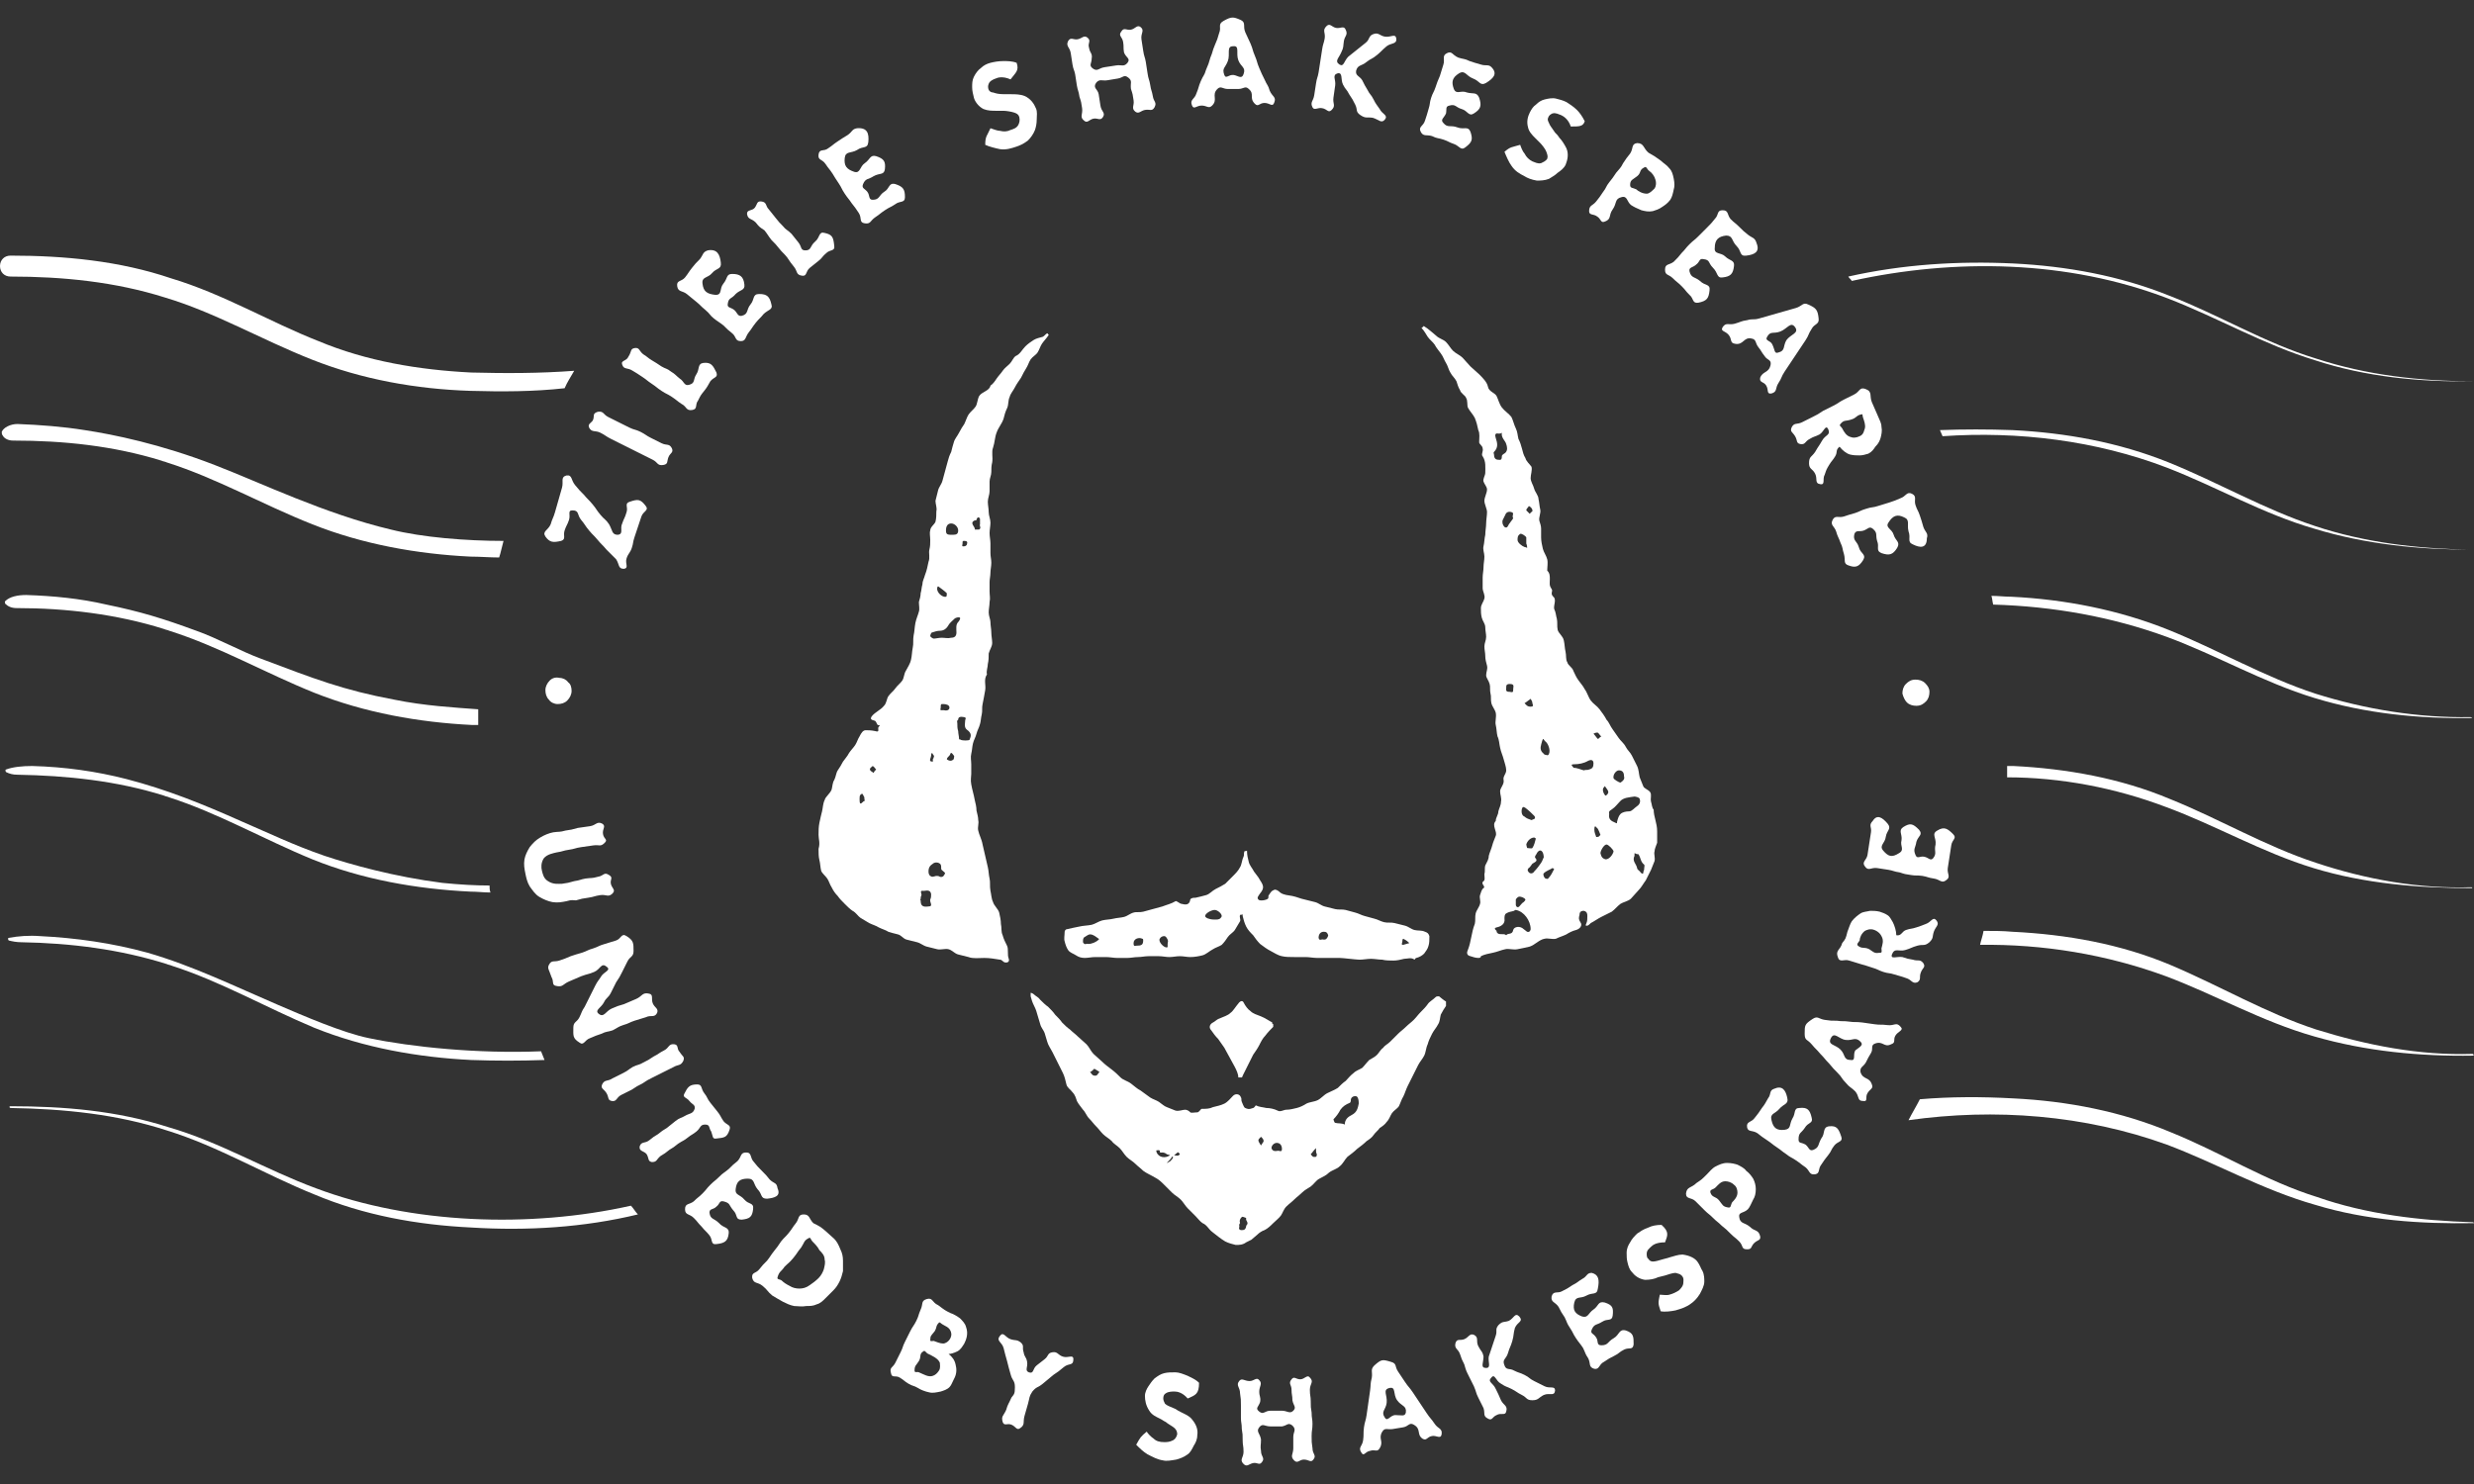 <?xml version="1.0" encoding="UTF-8"?> <svg xmlns="http://www.w3.org/2000/svg" xmlns:xlink="http://www.w3.org/1999/xlink" version="1.1" id="Layer_1" x="0px" y="0px" viewBox="0 0 283.5 170.1" style="enable-background:new 0 0 283.5 170.1;" xml:space="preserve"><rect x="0" y="0" width="283.5" height="170.1" fill="#333333" stroke="none"/> <style type="text/css"> .st0{fill:#FFFFFF;} </style> <g> <g> <path class="st0" d="M70.8,61.3c0.7-0.1,0.2-0.7,0.5-1.3c0.2-0.6,0.3-0.6,0.5-1.3c0.2-0.6-0.3-1,0.4-1.2c0.9-0.3,1.2-0.3,1.8,0.5 c0.4,0.5-0.3,0.6-0.5,1.2c-0.2,0.6-0.2,0.6-0.4,1.2c-0.2,0.6-0.2,0.6-0.4,1.2c-0.2,0.6-0.1,0.6-0.3,1.2c-0.2,0.6-0.4,0.6-0.6,1.2 s0.3,1.1-0.3,1.2c-0.7,0-0.5-0.5-0.9-1.1C70,63.5,70,63.5,69.5,63c-0.5-0.6-0.5-0.5-1-1.1s-0.5-0.5-1-1.1s-0.4-0.6-0.9-1.2 c-0.5-0.6-0.2-1.1-1-1.1c-0.6,0-0.2,0.5-0.4,1.1c-0.2,0.6-0.3,0.6-0.5,1.2c-0.2,0.6,0.2,1-0.4,1.2c-0.9,0.2-1.3,0.2-1.8-0.5 c-0.4-0.6,0.3-0.7,0.6-1.4c0.2-0.7,0.3-0.7,0.5-1.4s0.2-0.7,0.4-1.4s0.2-0.7,0.4-1.4s-0.2-1.2,0.5-1.4c0.7-0.1,0.5,0.5,1,1.1 s0.5,0.6,1,1.1c0.5,0.6,0.5,0.5,1,1.1s0.4,0.6,0.9,1.2c0.5,0.6,0.6,0.5,1,1.1C70.2,60.8,70.1,61.3,70.8,61.3z"></path> <path class="st0" d="M68.5,47.2c0.7-0.1,0.6,0.3,1.2,0.6s0.6,0.3,1.2,0.6s0.6,0.3,1.2,0.6s0.7,0.2,1.3,0.5 c0.6,0.3,0.6,0.4,1.2,0.7s0.6,0.3,1.2,0.6s0.9,0,1.2,0.6c0.2,0.5-0.2,0.5-0.4,1c-0.2,0.5,0,0.8-0.6,0.9c-0.7,0.1-0.6-0.3-1.2-0.6 s-0.6-0.3-1.2-0.6s-0.6-0.3-1.2-0.6s-0.6-0.3-1.2-0.6s-0.6-0.3-1.2-0.6s-0.6-0.4-1.2-0.7s-1,0-1.3-0.6c-0.2-0.5,0.4-0.5,0.5-1 C68.1,47.6,67.9,47.4,68.5,47.2z"></path> <path class="st0" d="M72.7,39.9c0.6-0.1,0.5,0.3,1,0.7c0.5,0.3,0.5,0.4,1,0.7s0.5,0.3,1.1,0.7c0.5,0.3,0.6,0.2,1.1,0.6 c0.5,0.3,0.5,0.4,1,0.8c0.5,0.3,0.5,0.9,1.1,0.7c0.7-0.2,0.4-0.6,0.8-1.2c0.4-0.6,0.1-1.2,0.8-1.3c0.9-0.1,1.1,0.3,1.5,1.1 c0.2,0.6-0.3,0.5-0.7,1c-0.3,0.5-0.3,0.6-0.7,1.1c-0.4,0.5-0.4,0.5-0.7,1.1c-0.4,0.5,0,1-0.7,1.1s-0.6-0.4-1.2-0.7 c-0.6-0.4-0.5-0.4-1.1-0.8c-0.6-0.4-0.6-0.3-1.2-0.7s-0.5-0.4-1.1-0.8c-0.6-0.4-0.5-0.4-1.1-0.8c-0.6-0.4-0.6-0.4-1.1-0.7 c-0.6-0.4-1-0.1-1.2-0.7c-0.2-0.5,0.5-0.4,0.7-0.9C72.4,40.3,72.2,40,72.7,39.9z"></path> <path class="st0" d="M82.6,30.1c0.1,0.8-0.5,0.6-1,1.2s-1.2,0.4-1.1,1.2c0.1,0.9,0.5,1.2,1.5,1.3c0.8,0,0.4-0.7,0.9-1.3 c0.5-0.6,0.3-1.1,1-1.1c0.9,0,1.3,0.3,1.4,1.2c0.1,0.7-0.5,0.6-1,1.1c-0.5,0.6-0.8,0.4-0.9,1.1c-0.1,0.5,0.3,0.4,0.7,0.7 c0.4,0.3,0.4,0.8,0.9,0.7c0.8-0.2,0.5-0.7,1-1.3s0.2-1.2,1-1.2c0.9,0,1.2,0.3,1.4,1.2c0.2,0.6-0.4,0.6-0.9,1.1 c-0.4,0.5-0.5,0.5-0.9,1s-0.4,0.6-0.8,1.1s-0.3,1-0.9,1c-0.7,0-0.5-0.5-1-0.9s-0.5-0.4-1-0.9c-0.5-0.4-0.6-0.4-1.1-0.8 c-0.5-0.4-0.4-0.5-1-1c-0.5-0.4-0.5-0.5-1-0.9s-0.5-0.4-1.1-0.9c-0.5-0.4-1-0.2-1.1-0.9s0.5-0.5,0.9-1s0.4-0.6,0.8-1.1 s0.4-0.5,0.9-1c0.4-0.5,0.3-0.8,0.9-1C82.2,28.5,82.5,29.2,82.6,30.1z"></path> <path class="st0" d="M87.3,23.1c0.6,0.1,0.4,0.5,0.8,0.9c0.4,0.5,0.4,0.5,0.8,1s0.4,0.5,0.8,0.9c0.4,0.5,0.5,0.4,1,0.9 c0.4,0.5,0.4,0.5,0.8,1s0.2,0.9,0.8,0.9c0.7,0,0.5-0.5,1.1-1s0.4-1.2,1.1-1c0.9,0.2,1,0.5,1.1,1.5c0.1,0.6-0.5,0.4-0.9,0.8 c-0.5,0.4-0.4,0.5-0.9,0.9s-0.5,0.4-1,0.8s-0.3,1-0.9,0.9c-0.7-0.1-0.5-0.5-0.9-1s-0.4-0.5-0.8-1.1c-0.4-0.5-0.5-0.5-0.9-1 s-0.4-0.5-0.9-1C88,27,88,26.9,87.6,26.4C87,26,87,26,86.6,25.5c-0.5-0.5-0.9-0.3-1-1c0-0.5,0.6-0.3,0.9-0.7 C86.8,23.4,86.7,23,87.3,23.1z"></path> <path class="st0" d="M99.5,16.3c-0.1,0.8-0.6,0.4-1.3,0.9c-0.7,0.4-1.3,0.1-1.4,0.9c-0.1,0.9,0.2,1.3,1.1,1.6 c0.7,0.2,0.6-0.6,1.2-1s0.6-1,1.3-0.8c0.9,0.3,1.1,0.6,1,1.5c-0.1,0.7-0.6,0.4-1.3,0.8c-0.6,0.4-0.9,0.2-1.2,0.9 c-0.2,0.5,0.2,0.5,0.5,0.9s0.1,0.9,0.6,0.9c0.8,0,0.7-0.5,1.3-0.9c0.7-0.4,0.5-1.1,1.3-0.9c0.9,0.3,1.1,0.6,1.1,1.5 c0,0.7-0.6,0.4-1.1,0.8c-0.6,0.4-0.6,0.3-1.2,0.7c-0.6,0.4-0.5,0.4-1.1,0.8s-0.5,0.8-1.2,0.7c-0.7-0.1-0.3-0.6-0.7-1.2 c-0.4-0.6-0.4-0.6-0.8-1.1c-0.4-0.6-0.4-0.5-0.8-1.1s-0.3-0.6-0.7-1.2c-0.4-0.6-0.4-0.6-0.7-1.1c-0.4-0.6-0.4-0.5-0.8-1.1 s-0.9-0.4-0.8-1.1s0.6-0.3,1.1-0.7c0.6-0.4,0.5-0.4,1.1-0.8s0.6-0.4,1.1-0.7c0.6-0.4,0.5-0.7,1.1-0.8 C99.4,14.6,99.6,15.3,99.5,16.3z"></path> <path class="st0" d="M115.8,9.1c-0.9-0.4-1.5-0.2-1.7-0.1c-0.3,0.1-0.7,0.3-0.8,0.6c-0.1,0.2-0.1,0.5,0,0.7s0.3,0.3,0.5,0.3 c0.3,0.1,0.6,0.2,1.3,0.2c0.4,0,0.4,0,0.8,0s1,0,1.5,0.2c0.7,0.3,1.1,0.9,1.3,1.4c0.2,0.4,0.1,0.9,0.1,1.3c0,0.5-0.1,0.9-0.2,1.2 c-0.2,0.5-0.5,0.9-0.8,1.2c-0.5,0.4-1,0.6-1.3,0.7c-0.6,0.2-1.2,0.4-1.9,0.3c-0.5-0.1-1.3-0.3-1.7-0.5c0-1,0.2-1,0.6-1.9 c0.3,0.1,0.8,0.3,1.1,0.3c0.4,0.1,0.8,0.1,1.2-0.1c0.3-0.1,0.7-0.2,0.9-0.6c0.1-0.2,0.2-0.5,0.1-0.9c-0.1-0.3-0.3-0.4-0.6-0.5 c-0.3-0.1-0.9-0.2-1.2-0.2c-0.4,0-0.4,0-0.8,0c-0.5,0-1,0-1.5-0.2c-0.6-0.3-1-0.9-1.1-1.3c-0.1-0.4-0.2-0.8-0.2-1.2s0-0.8,0.2-1.2 s0.5-0.8,0.8-1c0.3-0.3,0.7-0.5,1.1-0.6S114.4,7,115,7c0.4,0,1,0,1.5,0.2C116.8,8.1,116.4,8.3,115.8,9.1z"></path> <path class="st0" d="M125.3,7.9c0.5,0.3,0.6-0.1,1.3-0.2c0.6-0.1,0.6-0.1,1.3-0.2c0.6-0.1,0.9,0.2,1.3-0.3 c0.4-0.5-0.2-0.6-0.4-1.2c-0.1-0.6,0-0.6-0.1-1.2s-0.6-0.7-0.2-1.2c0.3-0.5,0.6-0.1,1.1-0.2c0.5-0.1,0.7-0.6,1.1-0.3 c0.5,0.4,0,0.7,0.1,1.4s0.1,0.7,0.2,1.3c0.1,0.7,0.2,0.7,0.3,1.3c0.1,0.7,0.1,0.7,0.2,1.3c0.1,0.7,0.2,0.7,0.3,1.3 c0.1,0.7,0.2,0.7,0.3,1.3c0.1,0.7,0.5,0.7,0.2,1.3c-0.3,0.5-0.5,0.2-1.1,0.3c-0.5,0.1-0.7,0.5-1.1,0.2c-0.5-0.4-0.1-0.7-0.2-1.3 c-0.1-0.7-0.1-0.7-0.3-1.3c-0.1-0.7,0.2-0.9-0.3-1.3c-0.5-0.4-0.6,0-1.2,0.1c-0.6,0.1-0.6,0.1-1.2,0.2c-0.6,0.1-0.9-0.2-1.3,0.3 c-0.4,0.6,0.2,0.7,0.3,1.3c0.1,0.7,0.1,0.7,0.2,1.3c0.1,0.7,0.6,0.8,0.3,1.3c-0.3,0.5-0.6,0.1-1.1,0.2c-0.5,0.1-0.7,0.6-1.1,0.2 c-0.5-0.4-0.1-0.7-0.2-1.4s-0.1-0.7-0.3-1.3c-0.1-0.7-0.2-0.7-0.3-1.3c-0.1-0.7-0.1-0.7-0.2-1.3C123.1,8,123,8,122.9,7.4 c-0.1-0.7-0.1-0.7-0.2-1.3c-0.1-0.7-0.6-0.8-0.3-1.4c0.3-0.5,0.6-0.1,1.1-0.2s0.7-0.5,1.1-0.2c0.5,0.4,0,0.6,0.2,1.2 c0.1,0.6,0.4,0.6,0.3,1.2C125.1,7.3,124.7,7.5,125.3,7.9z"></path> <path class="st0" d="M143.1,10.2c-0.4-0.4-0.6,0-1.2,0c-0.6,0-0.6,0-1.2,0c-0.6,0-0.8-0.4-1.2,0c-0.7,0.7,0.1,1.2-0.6,1.9 c-0.4,0.4-0.6,0-1.2,0s-0.9,0.5-1.1,0c-0.3-0.7,0.3-0.7,0.5-1.4c0.3-0.7,0.2-0.7,0.5-1.4s0.4-0.6,0.6-1.3c0.3-0.7,0.3-0.7,0.5-1.4 c0.3-0.7,0.2-0.7,0.5-1.4s0.3-0.7,0.5-1.4c0.3-0.7-0.2-1,0.5-1.4c0.9-0.5,1.1-0.5,2-0.1c0.6,0.3,0.2,0.7,0.5,1.4s0.3,0.6,0.6,1.3 s0.2,0.7,0.5,1.4s0.2,0.7,0.5,1.4s0.3,0.7,0.6,1.3c0.3,0.7,0.4,0.6,0.6,1.3c0.3,0.7,0.8,0.7,0.5,1.4c-0.2,0.5-0.5,0-1.1,0 s-0.7,0.5-1.1,0.1C143.1,11.2,143.8,10.8,143.1,10.2z M142.5,8.5c0.3-0.8-0.3-0.8-0.6-1.6s0.2-1.7-0.6-1.6c-0.8,0-0.3,0.9-0.6,1.7 s-0.7,0.8-0.4,1.6c0.2,0.5,0.5-0.1,1.1,0C141.9,8.7,142.3,9.1,142.5,8.5z"></path> <path class="st0" d="M153.5,7.4c0.5,0.3,0.5-0.4,1-0.9c0.5-0.4,0.5-0.4,1-0.8s0.5-0.4,1-0.8s0.3-0.8,0.9-1 c0.6-0.2,0.7,0.2,1.3,0.3c0.7,0.1,1.2-0.4,1.3,0.2c0.1,0.7-0.6,0.5-1.1,0.9c-0.6,0.5-0.5,0.5-1.1,1s-0.7,0.4-1.2,0.8 c-0.6,0.5-1,0.3-1.2,1c-0.1,0.6,0.4,0.6,0.7,1.1c0.3,0.6,0.3,0.6,0.6,1.1c0.3,0.6,0.4,0.5,0.7,1.1s0.3,0.5,0.7,1.1 c0.3,0.6,1,0.7,0.6,1.2s-0.7,0-1.4-0.2c-0.7-0.1-0.8,0.1-1.4-0.3c-0.6-0.4-0.3-0.6-0.6-1.2c-0.3-0.6-0.3-0.6-0.7-1.2 c-0.3-0.6-0.4-0.5-0.7-1.1s0-1.4-0.6-1.3c-0.7,0.2-0.2,0.7-0.3,1.4s-0.1,0.7-0.2,1.4c-0.1,0.7,0.3,0.9-0.2,1.4 c-0.4,0.4-0.5-0.1-1.1-0.2c-0.5-0.1-0.9,0.3-1.1-0.1c-0.3-0.6,0.1-0.7,0.2-1.4c0.1-0.7,0.1-0.7,0.2-1.3c0.1-0.7,0.2-0.7,0.3-1.3 c0.1-0.7,0.1-0.7,0.2-1.3c0.1-0.7,0.1-0.7,0.2-1.3c0.1-0.7,0.2-0.7,0.3-1.3c0.1-0.7-0.3-0.9,0.2-1.4c0.4-0.4,0.6,0.1,1.1,0.2 c0.5,0.1,0.9-0.3,1.1,0.2c0.3,0.6-0.1,0.7-0.2,1.3c-0.1,0.6,0,0.7-0.3,1.3C153.4,6.7,152.9,7,153.5,7.4z"></path> <path class="st0" d="M170.3,9.5c-0.7,0.4-0.7-0.2-1.5-0.5s-0.9-1-1.6-0.6c-0.8,0.5-0.9,1-0.6,1.8c0.3,0.7,0.8,0.1,1.5,0.4 c0.7,0.2,1.1-0.1,1.4,0.6c0.3,0.9,0.2,1.3-0.6,1.8c-0.6,0.4-0.7-0.3-1.4-0.5s-0.7-0.6-1.4-0.4c-0.5,0.1-0.3,0.4-0.4,0.9 c-0.2,0.5-0.7,0.7-0.3,1.1c0.5,0.6,0.8,0.2,1.6,0.5s1.2-0.2,1.5,0.5c0.3,0.9,0.2,1.2-0.6,1.8c-0.5,0.4-0.7-0.2-1.3-0.4 c-0.6-0.2-0.6-0.3-1.2-0.5c-0.6-0.2-0.7-0.1-1.3-0.4c-0.6-0.2-1,0.1-1.3-0.5s0.3-0.6,0.5-1.3c0.2-0.6,0.2-0.6,0.4-1.3 c0.2-0.6,0.1-0.7,0.3-1.3s0.3-0.6,0.5-1.2c0.2-0.6,0.2-0.6,0.5-1.3c0.2-0.6,0.2-0.7,0.4-1.3s-0.2-1,0.4-1.3 c0.6-0.3,0.6,0.2,1.3,0.5c0.6,0.2,0.7,0.1,1.3,0.4c0.6,0.2,0.6,0.2,1.3,0.4c0.6,0.2,0.9-0.1,1.3,0.4C171.6,8.5,171.1,9,170.3,9.5z "></path> <path class="st0" d="M180,14.5c-0.3-0.9-0.9-1.2-1.1-1.3c-0.3-0.1-0.6-0.3-1-0.2c-0.2,0.1-0.4,0.2-0.5,0.5c-0.1,0.2,0,0.4,0.1,0.6 c0.1,0.3,0.3,0.5,0.7,1.1c0.3,0.3,0.3,0.3,0.5,0.6c0.3,0.3,0.6,0.8,0.8,1.2c0.3,0.7,0.1,1.4-0.1,1.9c-0.2,0.4-0.6,0.7-0.9,0.9 c-0.3,0.3-0.7,0.5-1,0.7c-0.5,0.2-1,0.2-1.4,0.2c-0.6-0.1-1.1-0.3-1.4-0.5c-0.6-0.3-1.1-0.6-1.5-1.2c-0.3-0.4-0.6-1.1-0.8-1.6 c0.7-0.6,0.8-0.5,1.8-0.8c0.1,0.3,0.3,0.8,0.5,1c0.2,0.4,0.5,0.7,0.9,0.9c0.3,0.1,0.6,0.3,1,0.2c0.2-0.1,0.5-0.2,0.7-0.5 c0.1-0.3,0-0.5-0.1-0.8s-0.5-0.8-0.7-1c-0.3-0.3-0.3-0.3-0.6-0.6c-0.3-0.3-0.7-0.7-0.8-1.2c-0.2-0.7,0-1.3,0.2-1.7 s0.4-0.7,0.7-0.9c0.3-0.3,0.6-0.5,1-0.6s0.9-0.2,1.3-0.1c0.4,0.1,0.8,0.2,1.2,0.4c0.3,0.2,0.8,0.5,1.2,0.9 c0.3,0.3,0.6,0.7,0.9,1.3C181.4,14.5,181,14.5,180,14.5z"></path> <path class="st0" d="M190.3,18.4c0.3,0.3,0.7,0.5,1,0.9c0.3,0.3,0.4,0.7,0.5,1.2s0.1,0.9,0,1.2c-0.1,0.5-0.2,0.9-0.4,1.2 c-0.3,0.4-0.6,0.6-0.9,0.8c-0.4,0.3-0.8,0.4-1.1,0.5c-0.5,0.1-0.9,0-1.3-0.1c-0.5-0.2-0.9-0.4-1.2-0.6c-0.5-0.4-0.4-1.1-1.1-0.9 c-0.8,0.2-0.5,0.7-1,1.4s-0.1,1.1-0.9,1.4c-0.5,0.2-0.4-0.3-0.9-0.6c-0.4-0.3-0.9-0.1-0.9-0.6c0-0.7,0.4-0.6,0.8-1.1 c0.4-0.5,0.4-0.5,0.8-1.1c0.4-0.5,0.3-0.6,0.7-1.1s0.4-0.5,0.8-1.1c0.4-0.5,0.5-0.5,0.8-1.1c0.4-0.6,0.4-0.6,0.8-1.1 c0.4-0.6,0.1-1.1,0.8-1.2c0.8,0,0.7,0.6,1.3,1.1C189.6,17.9,189.6,17.9,190.3,18.4z M186.8,21.2c0,0.4,0.3,0.3,0.7,0.5 c0.2,0.2,0.7,0.5,1.2,0.5c0.3,0,0.6-0.3,0.9-0.6c0.2-0.3,0.2-0.7,0.1-1c-0.1-0.4-0.4-0.8-0.7-1s-0.3-0.6-0.6-0.4 c-0.6,0.3-0.3,0.6-0.8,1C187.1,20.6,186.8,20.6,186.8,21.2z"></path> <path class="st0" d="M200.1,29.3c-0.8,0.1-0.5-0.5-1.1-1.1s-0.4-1.2-1.2-1.2c-0.9,0.1-1.3,0.5-1.3,1.4c-0.1,0.8,0.7,0.5,1.2,1 s1.1,0.4,1,1.1c-0.1,0.9-0.4,1.2-1.3,1.3c-0.7,0.1-0.5-0.5-1.1-1.1s-0.3-0.9-1.1-1c-0.5-0.1-0.4,0.3-0.8,0.6 c-0.4,0.4-0.9,0.3-0.8,0.8c0.2,0.8,0.6,0.6,1.2,1.1c0.6,0.6,1.2,0.3,1.1,1.1c-0.1,0.9-0.3,1.2-1.3,1.4c-0.7,0.1-0.5-0.5-1-0.9 c-0.5-0.5-0.4-0.5-0.9-1s-0.5-0.4-1-0.9c-0.5-0.5-0.9-0.3-0.9-1s0.5-0.5,1-0.9c0.5-0.5,0.5-0.5,0.9-1c0.5-0.5,0.4-0.5,0.9-1 s0.5-0.4,1-0.9s0.5-0.5,1-1s0.5-0.5,0.9-1c0.5-0.5,0.2-1,0.9-1s0.5,0.5,0.9,1c0.5,0.5,0.5,0.4,1,0.9s0.5,0.5,1,0.9s0.8,0.3,1,1 C201.7,28.9,201,29.2,200.1,29.3z"></path> <path class="st0" d="M202.9,41.8c0.1-0.6-0.4-0.5-0.7-1c-0.4-0.5-0.3-0.5-0.7-1s-0.2-0.9-0.8-1c-0.9-0.2-0.9,0.8-1.9,0.6 c-0.6-0.1-0.3-0.5-0.7-1s-1-0.4-0.7-0.9c0.4-0.6,0.7-0.2,1.4-0.4s0.7-0.3,1.4-0.4c0.7-0.2,0.7,0,1.4-0.2s0.7-0.2,1.4-0.4 s0.7-0.2,1.4-0.4s0.7-0.2,1.4-0.4s0.8-0.7,1.4-0.4c0.9,0.4,1.1,0.6,1.2,1.6c0.1,0.7-0.5,0.6-0.8,1.2c-0.4,0.6-0.3,0.7-0.7,1.3 s-0.4,0.6-0.8,1.2c-0.4,0.6-0.4,0.6-0.8,1.2c-0.4,0.6-0.4,0.6-0.8,1.2c-0.4,0.6-0.3,0.7-0.7,1.3s-0.1,1-0.8,1.2 c-0.6,0.1-0.3-0.4-0.6-0.9s-0.8-0.3-0.7-0.9C202,42.5,202.7,42.8,202.9,41.8z M203.8,40.4c0.8-0.2,0.5-0.7,0.9-1.4 c0.5-0.7,1.5-0.8,1-1.5s-0.9,0.2-1.7,0.5s-1.1-0.1-1.5,0.6c-0.3,0.5,0.4,0.4,0.6,0.9C203.4,40.1,203.3,40.6,203.8,40.4z"></path> <path class="st0" d="M215.2,47.7c0.2,0.5,0.4,0.8,0.4,1.2c0.1,0.5,0,0.9-0.1,1.3c-0.1,0.3-0.2,0.6-0.6,1c-0.2,0.3-0.4,0.6-0.8,0.8 c-0.3,0.1-0.7,0.2-1,0.2s-0.7,0-1.1-0.1c-0.4-0.1-0.9-0.5-1.2-0.9c-0.5,0.4-0.2,0.6-0.5,1.1s-0.4,0.5-0.7,1s-0.3,0.5-0.5,1.1 c-0.3,0.5,0.1,1.2-0.5,1.1c-0.7-0.1-0.3-0.6-0.6-1.2c-0.3-0.6-0.7-0.5-0.7-1.2c0-0.8,0.3-0.7,0.7-1.3c0.4-0.7,0.4-0.6,0.8-1.3 c0.4-0.7,1-0.6,0.7-1.3c-0.3-0.6-0.5,0.3-1,0.6c-0.6,0.3-0.6,0.2-1.1,0.5c-0.6,0.3-0.5,0.7-1.1,0.6c-0.5-0.1-0.3-0.4-0.6-0.9 s-0.6-0.5-0.4-1c0.3-0.6,0.6-0.3,1.2-0.6c0.6-0.3,0.6-0.3,1.2-0.6c0.6-0.3,0.6-0.3,1.2-0.7c0.6-0.3,0.6-0.3,1.2-0.6 c0.6-0.3,0.6-0.4,1.2-0.7c0.6-0.3,0.6-0.3,1.2-0.6c0.6-0.3,0.6-0.9,1.3-0.6c0.8,0.3,0.4,0.8,0.7,1.5C214.9,47,214.9,47,215.2,47.7 z M210.9,48.6c-0.2,0.2,0.1,0.3,0.2,0.5c0.2,0.4,0.5,0.9,1,1c0.2,0.1,0.6,0.1,1-0.1c0.5-0.2,0.5-0.7,0.6-0.9 c0.1-0.4-0.1-0.9-0.2-1.2c-0.1-0.2,0-0.5-0.2-0.4c-0.6,0.1-0.5,0.4-1.2,0.6C211.5,48.3,211.3,48.1,210.9,48.6z"></path> <path class="st0" d="M219.2,62.4c-0.7-0.3-0.2-0.7-0.5-1.5c-0.2-0.8,0.2-1.3-0.5-1.6c-0.8-0.4-1.3-0.2-1.8,0.6 c-0.4,0.6,0.4,0.7,0.6,1.4s0.8,0.8,0.4,1.5c-0.5,0.8-0.9,0.9-1.8,0.6c-0.7-0.3-0.2-0.7-0.5-1.4c-0.2-0.7,0.1-0.9-0.5-1.4 c-0.4-0.3-0.5,0-1,0.2s-0.9-0.1-1.1,0.4c-0.2,0.8,0.3,0.8,0.5,1.5c0.2,0.8,0.9,0.8,0.5,1.5c-0.5,0.8-0.9,0.9-1.7,0.6 c-0.6-0.2-0.3-0.6-0.5-1.3c-0.2-0.6-0.1-0.7-0.4-1.3c-0.2-0.6-0.3-0.6-0.5-1.3c-0.2-0.6-0.7-0.7-0.4-1.3s0.7-0.2,1.3-0.4 s0.6-0.2,1.3-0.4c0.6-0.2,0.6-0.3,1.3-0.5c0.6-0.2,0.7-0.1,1.3-0.3s0.7-0.2,1.3-0.4s0.6-0.2,1.3-0.5c0.6-0.2,0.7-0.8,1.3-0.5 s0.2,0.7,0.4,1.3s0.3,0.6,0.5,1.2c0.2,0.6,0.2,0.6,0.4,1.3c0.2,0.6,0.6,0.7,0.4,1.3C220.8,62.9,220,62.8,219.2,62.4z"></path> </g> <g> <path class="st0" d="M65.5,79.2c0,0.4-0.2,0.8-0.5,1.1c-0.3,0.3-0.7,0.4-1.1,0.4s-0.8-0.2-1-0.5c-0.3-0.3-0.4-0.7-0.4-1.1 s0.2-0.8,0.5-1.1c0.3-0.3,0.7-0.4,1.1-0.3c0.4,0,0.8,0.2,1,0.5C65.4,78.4,65.5,78.8,65.5,79.2z"></path> <path class="st0" d="M64.9,103.3c-0.5,0.1-1,0.2-1.6,0.1c-0.5-0.1-1-0.3-1.5-0.6c-0.5-0.3-0.8-0.8-1.1-1.2c-0.3-0.5-0.4-1-0.5-1.5 s-0.2-1-0.1-1.6c0.1-0.5,0.3-0.9,0.6-1.4c0.4-0.5,0.7-0.8,1.2-1.1c0.5-0.3,1-0.5,1.5-0.6c0.7-0.1,0.7,0,1.4-0.2 c0.7-0.1,0.7-0.1,1.4-0.3c0.7-0.1,0.7-0.1,1.4-0.2c0.7-0.1,0.8-0.6,1.4-0.3c0.5,0.3,0,0.6,0.1,1.2s0.6,0.6,0.2,1 c-0.5,0.5-0.6,0.2-1.3,0.3c-0.7,0.1-0.7,0.1-1.4,0.2c-0.7,0.1-0.7,0.2-1.4,0.3c-0.7,0.1-0.7,0.2-1.4,0.3c-0.4,0.1-1.1,0.2-1.5,0.7 c-0.3,0.5-0.3,1-0.2,1.4s0.2,0.9,0.7,1.2c0.6,0.4,1.2,0.3,1.6,0.3c0.7-0.1,0.7-0.1,1.4-0.3c0.7-0.1,0.7-0.2,1.3-0.3 c0.7-0.1,0.7,0,1.4-0.2c0.7-0.1,0.7-0.6,1.3-0.2c0.5,0.3,0.1,0.5,0.2,1s0.6,0.7,0.2,1.1c-0.5,0.5-0.7,0.1-1.4,0.2 c-0.7,0.1-0.7,0.2-1.4,0.3c-0.7,0.1-0.7,0.1-1.4,0.3C65.6,103.2,65.6,103.1,64.9,103.3z"></path> <path class="st0" d="M62.9,110.6c0.3-0.6,0.6-0.3,1.2-0.5s0.6-0.2,1.3-0.5c0.6-0.2,0.6-0.2,1.3-0.4c0.6-0.2,0.6-0.3,1.3-0.5 c0.6-0.2,0.6-0.3,1.3-0.5c0.6-0.2,0.7-0.2,1.3-0.4c0.6-0.2,0.6-0.9,1.2-0.5c0.8,0.5,0.8,0.8,0.8,1.7c0,0.7-0.4,0.6-0.7,1.2 c-0.3,0.6-0.3,0.6-0.6,1.2c-0.3,0.6-0.3,0.6-0.7,1.2c-0.3,0.6-0.3,0.6-0.6,1.2c-0.3,0.6-0.5,0.5-0.8,1.1s-1.1,0.9-0.6,1.3 c0.6,0.5,0.8-0.3,1.5-0.6c0.7-0.3,0.7-0.3,1.4-0.5c0.7-0.3,0.7-0.3,1.4-0.6s0.7-0.8,1.5-0.6c0.5,0.1,0.2,0.6,0.4,1.1 c0.2,0.5,0.7,0.6,0.5,1.1c-0.3,0.6-0.7,0.2-1.3,0.5c-0.6,0.2-0.7,0.2-1.3,0.4c-0.6,0.2-0.6,0.3-1.3,0.5c-0.6,0.2-0.6,0.3-1.2,0.6 c-0.6,0.2-0.7,0.1-1.3,0.4c-0.6,0.2-0.6,0.2-1.3,0.5c-0.6,0.2-0.7,0.9-1.2,0.5c-0.8-0.5-0.7-0.8-0.7-1.7c0-0.7,0.4-0.6,0.7-1.2 c0.3-0.6,0.2-0.6,0.6-1.2c0.3-0.6,0.3-0.6,0.6-1.2c0.3-0.6,0.3-0.6,0.6-1.2c0.3-0.6,0.4-0.6,0.7-1.1s1.2-0.7,0.6-1.1 c-0.6-0.5-0.7,0.3-1.4,0.6c-0.7,0.3-0.7,0.2-1.5,0.5c-0.7,0.3-0.7,0.3-1.4,0.6c-0.7,0.3-0.7,0.7-1.5,0.5c-0.5-0.1-0.2-0.5-0.5-1 C62.9,111.1,62.7,111,62.9,110.6z"></path> <path class="st0" d="M78.3,121.6c-0.3,0.6-0.6,0.4-1.1,0.7c-0.6,0.3-0.6,0.3-1.2,0.6c-0.6,0.3-0.6,0.3-1.2,0.6 c-0.6,0.3-0.6,0.3-1.2,0.7c-0.6,0.3-0.6,0.3-1.2,0.7c-0.6,0.3-0.6,0.3-1.2,0.6c-0.6,0.3-0.5,0.8-1.1,0.7c-0.5-0.1-0.3-0.4-0.6-0.9 s-0.7-0.5-0.5-1c0.3-0.6,0.6-0.3,1.2-0.7c0.6-0.3,0.6-0.3,1.2-0.6c0.6-0.3,0.6-0.4,1.1-0.7c0.6-0.3,0.7-0.2,1.2-0.5 c0.6-0.3,0.6-0.3,1.2-0.7c0.6-0.3,0.6-0.4,1.2-0.7c0.6-0.3,0.5-0.8,1.2-0.7c0.5,0.1,0.2,0.5,0.6,0.9 C78.2,121.1,78.5,121.1,78.3,121.6z"></path> <path class="st0" d="M80.8,128.9c-0.6,0-0.5,0.4-1,0.8c-0.5,0.4-0.5,0.3-1,0.7s-0.5,0.3-1.1,0.7c-0.5,0.4-0.5,0.4-1,0.7 c-0.5,0.4-0.5,0.4-1,0.7c-0.5,0.4-0.4,0.7-1,0.7c-0.5-0.1-0.3-0.4-0.6-0.9c-0.3-0.4-0.9-0.3-0.8-0.9c0.2-0.6,0.6-0.3,1.1-0.7 s0.5-0.4,1-0.7c0.5-0.4,0.5-0.4,1-0.7c0.5-0.4,0.5-0.4,1-0.8c0.5-0.4,0.6-0.3,1.1-0.6s0.9-0.2,1.1-0.8c0.1-0.5-0.3-0.5-0.6-0.9 c-0.3-0.4-0.8-0.4-0.6-0.8c0.4-0.8,0.6-1.1,1.5-1.1c0.6,0,0.4,0.5,0.8,1s0.3,0.6,0.7,1.1c0.4,0.5,0.4,0.5,0.8,1s0.3,0.5,0.7,1.1 c0.4,0.5,0.9,0.4,0.7,1c-0.3,0.9-0.6,0.9-1.5,1c-0.5,0.1-0.4-0.3-0.6-0.8C81.2,129.3,81.4,128.9,80.8,128.9z"></path> <path class="st0" d="M87.9,137.4c-0.8,0-0.5-0.5-1.1-1.1c-0.5-0.6-0.3-1.2-1.1-1.2c-0.9,0-1.3,0.3-1.4,1.2c-0.1,0.7,0.5,0.6,1,1.2 c0.5,0.6,1.1,0.3,1,1.1c-0.1,0.9-0.4,1.1-1.3,1.2c-0.8,0-0.4-0.5-1-1.1c-0.5-0.6-0.3-0.8-1.1-1c-0.5-0.1-0.4,0.3-0.8,0.6 c-0.4,0.4-0.8,0.2-0.8,0.7c0.1,0.8,0.5,0.6,1.1,1.2c0.5,0.6,1.2,0.4,1.1,1.2c-0.1,0.9-0.5,1.1-1.4,1.2c-0.7,0.1-0.4-0.5-0.8-1 s-0.5-0.5-0.9-1c-0.5-0.5-0.4-0.5-0.9-1s-1-0.3-1-1s0.5-0.5,1-0.9c0.5-0.5,0.5-0.4,1-0.9s0.4-0.5,0.9-1s0.5-0.4,1-0.9 s0.5-0.4,1.1-0.9c0.5-0.5,0.5-0.5,1-0.9c0.5-0.5,0.3-1,1-1s0.4,0.6,0.9,1.1c0.4,0.5,0.4,0.5,0.9,1s0.5,0.5,0.9,1 c0.5,0.5,0.8,0.3,0.9,1C89.5,137.1,88.8,137.3,87.9,137.4z"></path> <path class="st0" d="M94.6,141.1c0.3,0.3,0.7,0.6,1,0.9c0.3,0.3,0.5,0.7,0.7,1.2c0.2,0.4,0.3,0.8,0.3,1.3c0,0.4,0,0.8,0,1.2 c-0.1,0.4-0.2,0.8-0.4,1.2c-0.2,0.4-0.4,0.7-0.7,1c-0.3,0.3-0.6,0.6-0.9,0.9c-0.3,0.3-0.6,0.6-1,0.7c-0.4,0.2-0.8,0.2-1.2,0.2 c-0.5,0.1-1,0-1.4,0c-0.5-0.1-0.9-0.3-1.3-0.5c-0.5-0.3-0.9-0.5-1.2-0.7c-0.6-0.5-0.5-0.6-1.1-1.1s-1-0.2-1.2-0.9 c-0.1-0.7,0.4-0.5,0.8-1s0.4-0.5,0.9-1c0.4-0.5,0.4-0.6,0.8-1.1s0.4-0.5,0.8-1.1c0.4-0.5,0.5-0.5,0.9-1s0.4-0.6,0.8-1.1 s0.2-1,0.9-1c0.7,0,0.6,0.5,1.1,1C94,140.6,94,140.6,94.6,141.1z M89.1,146.4c-0.1,0.3,0.3,0.2,0.5,0.4s0.5,0.4,0.9,0.6 c0.3,0.2,0.7,0.3,1.1,0.3s0.8-0.1,1.2-0.4c0.3-0.2,0.7-0.5,1-0.8s0.5-0.7,0.6-1c0.1-0.4,0.2-0.8,0.1-1.1c0-0.5-0.3-0.8-0.6-1.1 c-0.2-0.4-0.5-0.7-0.8-1c-0.2-0.2-0.2-0.5-0.4-0.4c-0.6,0.3-0.5,0.5-0.9,1.1c-0.5,0.6-0.4,0.6-0.9,1.2c-0.5,0.6-0.5,0.5-1,1 C89.5,145.8,89.3,145.7,89.1,146.4z"></path> <path class="st0" d="M108.9,150.5c0.3,0.1,0.7,0.3,1.1,0.6c0.3,0.3,0.6,0.6,0.7,1c0.3,0.8,0,1.5-0.2,1.9c-0.2,0.3-0.4,0.7-0.8,0.9 s-0.8,0.3-1,0.3c0.4,0.3,0.7,0.7,0.8,1.2c0.1,0.4,0.2,1-0.2,1.7c-0.2,0.4-0.3,0.7-0.5,0.9c-0.3,0.3-0.7,0.4-1,0.5 c-0.5,0.1-0.9,0.2-1.3,0.1c-0.5-0.1-1-0.3-1.3-0.5c-0.5-0.3-0.6-0.2-1.1-0.5s-0.5-0.4-1-0.7s-0.9,0.1-1-0.5 c-0.2-0.7,0.2-0.6,0.5-1.2c0.3-0.6,0.3-0.6,0.6-1.2c0.3-0.6,0.2-0.6,0.5-1.2c0.3-0.6,0.3-0.6,0.6-1.2c0.3-0.6,0.4-0.6,0.7-1.2 c0.3-0.6,0.2-0.6,0.5-1.3c0.3-0.6,0-1,0.7-1.2s0.6,0.4,1.3,0.7C108.3,150.2,108.3,150.2,108.9,150.5z M104.8,157.1 c0,0.3,0.3,0.1,0.5,0.2c0.5,0.2,1.1,0.6,1.6,0.4c0.3-0.1,0.5-0.3,0.7-0.6s0.1-0.7,0.1-0.9c-0.2-0.5-0.9-0.8-1.3-1 c-0.3-0.1-0.4-0.5-0.6-0.3c-0.5,0.3-0.2,0.6-0.5,1.1C105,156.5,104.8,156.5,104.8,157.1z M106.6,153.6c0,0.2,0.2,0.1,0.4,0.1 c0.3,0.1,0.7,0.3,1.1,0.3c0.2,0,0.6-0.2,0.8-0.6s0.1-0.7,0-0.9c-0.2-0.4-0.6-0.5-0.9-0.7c-0.2-0.1-0.3-0.3-0.4-0.2 c-0.4,0.4-0.2,0.5-0.5,1C106.7,153.1,106.6,153.1,106.6,153.6z"></path> <path class="st0" d="M116.3,159c0-0.8-0.3-0.7-0.5-1.5c-0.2-0.7-0.2-0.7-0.4-1.5c-0.2-0.7-0.2-0.7-0.4-1.5 c-0.2-0.7-0.9-0.8-0.4-1.4c0.4-0.5,0.6,0.2,1.2,0.4s0.7,0,1.2,0.4c0.4,0.4,0.1,0.5,0.3,1.1c0.1,0.6,0.3,0.5,0.4,1.1 s-0.3,1,0.2,1.2c0.6,0.2,0.4-0.4,0.9-0.8c0.5-0.4,0.5-0.4,0.9-0.7c0.5-0.4,0.3-0.7,0.9-0.8s0.6,0.3,1.2,0.5s1.2-0.3,1.2,0.3 c0,0.8-0.5,0.4-1.1,0.9s-0.6,0.5-1.2,0.9c-0.6,0.5-0.6,0.5-1.2,1s-0.7,0.3-1.2,0.9c-0.4,0.6-0.3,0.7-0.5,1.4s-0.2,0.7-0.4,1.4 c-0.2,0.7,0.1,1-0.5,1.4c-0.4,0.3-0.5-0.2-1-0.4s-0.8,0.2-1-0.3c-0.2-0.7,0.1-0.7,0.4-1.4c0.2-0.7,0.3-0.7,0.6-1.4 C116.2,159.8,116.3,159.8,116.3,159z"></path> <path class="st0" d="M136.1,160.3c-0.6-0.7-1.2-0.8-1.5-0.8s-0.7,0-1,0.2c-0.2,0.1-0.3,0.3-0.3,0.6c0,0.2,0.1,0.4,0.2,0.6 c0.2,0.2,0.5,0.3,1.2,0.6c0.3,0.2,0.3,0.2,0.7,0.4s0.9,0.4,1.2,0.8c0.5,0.6,0.7,1.2,0.6,1.8c0,0.5-0.2,0.9-0.4,1.2 c-0.2,0.4-0.4,0.8-0.7,1c-0.4,0.3-0.9,0.5-1.3,0.6c-0.6,0.1-1.1,0.2-1.5,0.1c-0.7-0.1-1.2-0.4-1.8-0.7c-0.5-0.3-0.9-0.7-1.3-1.1 c0.5-0.9,0.5-0.9,1.2-1.5c0.2,0.3,0.5,0.6,0.8,0.8c0.3,0.3,0.7,0.4,1.2,0.4c0.3,0,0.6,0,1-0.2c0.2-0.1,0.4-0.3,0.5-0.7 c0-0.3-0.1-0.5-0.3-0.7s-0.8-0.5-1-0.7c-0.4-0.2-0.3-0.2-0.7-0.4s-0.9-0.4-1.2-0.9c-0.4-0.6-0.5-1.2-0.5-1.7 c0-0.4,0.2-0.8,0.4-1.1s0.4-0.6,0.7-0.9c0.4-0.3,0.7-0.5,1.1-0.6c0.4-0.1,0.8-0.1,1.3-0.1c0.4,0,0.9,0.2,1.4,0.4 c0.4,0.2,0.9,0.4,1.3,0.8C137.4,159.8,137,159.9,136.1,160.3z"></path> <path class="st0" d="M144.3,161.8c0.5,0.4,0.6-0.1,1.3-0.1c0.6,0,0.6,0,1.3,0c0.6,0,0.9,0.4,1.3,0c0.4-0.4,0-0.6-0.1-1.2 c0-0.6-0.1-0.6-0.1-1.2s-0.4-0.7,0-1.2c0.3-0.4,0.5,0,1,0s0.8-0.6,1.1-0.2c0.5,0.5,0,0.7,0,1.4s0.1,0.7,0.1,1.3 c0,0.7,0,0.7,0.1,1.3c0,0.7,0.1,0.7,0.1,1.3c0,0.7-0.1,0.7-0.1,1.4s0,0.7,0.1,1.4c0,0.7,0.5,0.8,0.1,1.3c-0.3,0.4-0.5,0-1.1,0 c-0.5,0-0.7,0.5-1.1,0.1c-0.5-0.5-0.1-0.7-0.1-1.4s0-0.7,0-1.3s0.4-0.8-0.1-1.3c-0.5-0.4-0.6,0-1.2,0.1c-0.6,0-0.6,0-1.3,0 s-0.9-0.4-1.3,0.1c-0.4,0.5,0.1,0.7,0.2,1.4c0,0.7-0.1,0.7,0,1.3c0,0.7,0.5,0.8,0.1,1.3c-0.3,0.4-0.5,0-1,0.1s-0.7,0.5-1.1,0.1 c-0.5-0.5,0-0.7,0-1.4s-0.1-0.7-0.1-1.3c0-0.7,0-0.7-0.1-1.3c0-0.7-0.1-0.7-0.1-1.3c0-0.7,0-0.7,0-1.4s0-0.7-0.1-1.4 c0-0.7-0.5-0.9-0.1-1.4c0.3-0.4,0.6,0,1.2,0c0.5,0,0.8-0.5,1.1-0.1c0.4,0.4,0,0.7,0,1.3s0.2,0.6,0.1,1.2 C144.2,161.3,143.8,161.4,144.3,161.8z"></path> <path class="st0" d="M162,163.3c-0.5-0.3-0.6,0.2-1.2,0.3c-0.6,0.1-0.6,0.1-1.2,0.2c-0.6,0.1-0.9-0.2-1.2,0.3 c-0.5,0.8,0.2,1.1-0.3,1.9c-0.3,0.5-0.5,0.1-1.1,0.3c-0.6,0.1-0.7,0.7-1,0.2c-0.4-0.6,0.1-0.7,0.2-1.4c0.1-0.7,0-0.7,0.1-1.5 c0.1-0.7,0.2-0.7,0.3-1.4s0.1-0.7,0.2-1.4c0.1-0.7,0.1-0.7,0.2-1.4c0.1-0.7,0-0.7,0.2-1.5c0.1-0.7-0.2-0.9,0.3-1.4 c0.8-0.7,0.9-0.7,1.9-0.4c0.7,0.2,0.4,0.5,0.8,1.1c0.4,0.6,0.4,0.6,0.8,1.2c0.4,0.6,0.5,0.6,0.9,1.2c0.4,0.6,0.4,0.6,0.8,1.2 c0.4,0.6,0.4,0.6,0.8,1.2c0.4,0.6,0.5,0.6,0.9,1.2c0.4,0.6,0.9,0.5,0.8,1.2c-0.1,0.6-0.6,0.1-1.1,0.2c-0.6,0.1-0.6,0.6-1.1,0.3 C162.3,164.4,162.9,163.8,162,163.3z M161.1,161.9c0.1-0.8-0.5-0.7-1-1.4s-0.1-1.6-0.9-1.4c-0.8,0.2-0.2,0.8-0.3,1.7 c-0.1,0.8-0.7,1-0.2,1.7c0.3,0.5,0.6-0.3,1.2-0.3C160.6,162.2,161,162.4,161.1,161.9z"></path> <path class="st0" d="M170.3,156.8c0.6,0,0.2-0.7,0.3-1.3c0.2-0.6,0.2-0.6,0.4-1.2c0.2-0.6,0.2-0.6,0.4-1.2 c0.2-0.6-0.1-0.7,0.3-1.2c0.5-0.5,0.6-0.3,1.2-0.5c0.6-0.3,0.7-1,1.2-0.5c0.5,0.6-0.2,0.6-0.5,1.3c-0.2,0.7-0.1,0.8-0.3,1.5 s-0.3,0.7-0.5,1.4s-0.7,0.7-0.4,1.4c0.2,0.6,0.6,0.3,1.1,0.6c0.6,0.3,0.6,0.2,1.2,0.5c0.6,0.3,0.5,0.4,1.1,0.7s0.6,0.3,1.2,0.6 c0.6,0.3,1.2-0.1,1.2,0.5c-0.1,0.7-0.6,0.2-1.3,0.5c-0.6,0.3-0.6,0.6-1.3,0.6s-0.6-0.3-1.2-0.6c-0.6-0.3-0.6-0.4-1.2-0.7 c-0.6-0.3-0.6-0.2-1.2-0.6c-0.6-0.3-0.7-1.2-1.1-0.7c-0.5,0.5,0.2,0.6,0.5,1.3c0.3,0.6,0.3,0.6,0.6,1.3c0.3,0.6,0.8,0.6,0.6,1.3 c-0.1,0.5-0.6,0.1-1.1,0.4c-0.5,0.2-0.5,0.7-1,0.4c-0.6-0.3-0.3-0.6-0.5-1.2c-0.3-0.6-0.3-0.6-0.6-1.2c-0.3-0.6-0.2-0.6-0.5-1.3 c-0.3-0.6-0.3-0.6-0.6-1.2c-0.3-0.6-0.3-0.6-0.5-1.3c-0.3-0.6-0.3-0.6-0.5-1.2s-0.7-0.6-0.5-1.3c0.2-0.5,0.5-0.2,1-0.4 s0.6-0.7,1.1-0.5c0.6,0.3,0.2,0.7,0.5,1.3s0.5,0.6,0.6,1.2C170,156.2,169.6,156.8,170.3,156.8z"></path> <path class="st0" d="M183.1,147.7c-0.1,0.8-0.6,0.4-1.3,0.8c-0.7,0.4-1.2,0-1.4,0.8c-0.2,0.9,0.1,1.3,0.9,1.6 c0.7,0.2,0.7-0.4,1.3-0.8c0.6-0.4,0.5-1,1.3-0.8c0.9,0.3,1,0.6,0.9,1.5c-0.1,0.7-0.6,0.3-1.2,0.7s-0.9,0.2-1.2,0.9 c-0.2,0.5,0.2,0.4,0.5,0.9c0.3,0.4,0,0.9,0.6,0.9c0.8,0,0.7-0.4,1.4-0.8c0.7-0.4,0.6-1.1,1.4-0.9c0.9,0.3,0.9,0.7,0.9,1.6 c-0.1,0.7-0.5,0.3-1.1,0.6s-0.5,0.4-1.1,0.7s-0.6,0.3-1.2,0.7c-0.6,0.3-0.5,0.9-1.1,0.8c-0.7-0.2-0.4-0.6-0.7-1.2 c-0.4-0.6-0.3-0.6-0.6-1.2c-0.4-0.6-0.4-0.5-0.8-1.1c-0.4-0.6-0.3-0.6-0.7-1.2c-0.4-0.6-0.3-0.6-0.6-1.2c-0.4-0.6-0.4-0.6-0.7-1.2 c-0.4-0.6-0.9-0.5-0.8-1.2c0.2-0.7,0.7-0.3,1.2-0.6c0.6-0.3,0.6-0.3,1.2-0.7c0.6-0.3,0.6-0.4,1.1-0.7c0.6-0.3,0.5-0.7,1.1-0.7 C183.2,146.1,183.3,146.7,183.1,147.7z"></path> <path class="st0" d="M190.8,142.4c-1,0-1.4,0.3-1.6,0.5c-0.2,0.2-0.5,0.4-0.5,0.8c0,0.2,0,0.5,0.2,0.6c0.1,0.2,0.3,0.3,0.5,0.3 c0.3,0,0.6-0.1,1.3-0.3c0.4-0.1,0.4-0.1,0.7-0.2c0.4-0.1,0.9-0.3,1.4-0.3c0.8,0.1,1.4,0.4,1.7,0.8c0.3,0.4,0.4,0.8,0.6,1.1 c0.2,0.4,0.2,0.9,0.2,1.2c0,0.5-0.3,1-0.5,1.4c-0.3,0.5-0.7,0.9-1,1.1c-0.5,0.4-1.1,0.6-1.8,0.8c-0.5,0.1-1.2,0.2-1.7,0.1 c-0.3-0.9-0.3-0.9-0.1-1.9c0.3,0,0.8,0.1,1.1,0c0.4-0.1,0.8-0.3,1.1-0.5c0.2-0.2,0.5-0.5,0.5-0.9c0-0.2,0.1-0.5-0.2-0.8 c-0.2-0.2-0.4-0.2-0.7-0.3c-0.3,0-0.9,0.2-1.2,0.3c-0.4,0.1-0.4,0.1-0.8,0.2c-0.4,0.2-0.9,0.3-1.5,0.3c-0.7-0.1-1.2-0.5-1.5-0.9 c-0.3-0.3-0.4-0.7-0.5-1.1c-0.1-0.4-0.1-0.7-0.1-1.1c0-0.5,0.2-0.9,0.4-1.2c0.2-0.4,0.5-0.7,0.8-1c0.3-0.2,0.7-0.5,1.3-0.7 c0.4-0.2,0.9-0.3,1.5-0.3C191.3,141.2,191.1,141.6,190.8,142.4z"></path> <path class="st0" d="M195.6,134.6c0.3-0.3,0.6-0.7,1-0.9s0.8-0.4,1.3-0.4s0.9,0.1,1.2,0.2c0.4,0.2,0.8,0.4,1,0.7 c0.4,0.3,0.6,0.6,0.8,0.9c0.2,0.4,0.3,0.8,0.3,1.2c0,0.5-0.1,0.9-0.3,1.2c-0.2,0.4-0.4,0.9-0.6,1.1c-0.5,0.5-1.1,0.3-1,0.9 c0.1,0.8,0.6,0.6,1.2,1.1c0.6,0.6,1,0.3,1.2,1.1c0.1,0.5-0.3,0.4-0.7,0.8c-0.4,0.4-0.2,0.7-0.8,0.7c-0.7,0-0.4-0.4-0.9-0.9 s-0.5-0.4-1-0.9s-0.5-0.5-1-0.9c-0.5-0.5-0.5-0.4-1-0.9s-0.5-0.4-1-0.9s-0.5-0.5-1-1s-1.1-0.2-1.1-0.9c0.1-0.8,0.6-0.6,1.2-1.2 C195,135.2,195,135.2,195.6,134.6z M198,138.4c0.4,0.1,0.3-0.3,0.5-0.6c0.2-0.2,0.6-0.6,0.6-1.1c0-0.3-0.1-0.7-0.4-0.9 c-0.3-0.3-0.7-0.4-1-0.4c-0.5,0-0.8,0.4-1.1,0.7s-0.7,0.2-0.6,0.6c0.2,0.6,0.6,0.4,1,0.9C197.4,138.1,197.4,138.3,198,138.4z"></path> <path class="st0" d="M204.8,125.8c0.2,0.8-0.4,0.7-0.9,1.3c-0.5,0.6-1.1,0.5-0.9,1.3c0.2,0.9,0.6,1.2,1.5,1.1 c0.8-0.1,0.5-0.6,0.9-1.3c0.4-0.6,0.1-1.2,0.8-1.2c0.9-0.1,1.2,0.2,1.4,1.1c0.2,0.7-0.4,0.5-0.8,1.2c-0.4,0.6-0.7,0.5-0.7,1.3 c0,0.5,0.3,0.3,0.8,0.6c0.4,0.3,0.4,0.8,0.9,0.6c0.7-0.3,0.5-0.6,0.9-1.3c0.5-0.6,0.1-1.3,0.9-1.4c0.9-0.1,1.1,0.3,1.4,1.2 c0.2,0.6-0.4,0.5-0.8,1c-0.4,0.5-0.3,0.6-0.7,1.1s-0.4,0.5-0.8,1.1c-0.4,0.5-0.1,1-0.7,1.1c-0.7,0.1-0.6-0.4-1.1-0.8 c-0.6-0.4-0.5-0.4-1.1-0.8c-0.6-0.4-0.6-0.3-1.1-0.7c-0.6-0.4-0.5-0.4-1.1-0.8c-0.6-0.4-0.5-0.4-1.1-0.8c-0.6-0.4-0.6-0.4-1.1-0.8 c-0.6-0.4-1.1-0.1-1.2-0.7c-0.1-0.7,0.5-0.5,0.9-1.1c0.4-0.5,0.4-0.5,0.8-1.1c0.4-0.5,0.4-0.6,0.7-1.1c0.4-0.5,0.1-0.9,0.7-1.1 C204.2,124.4,204.6,124.9,204.8,125.8z"></path> <path class="st0" d="M214.9,119.6c-0.6,0.2-0.2,0.6-0.5,1.1s-0.3,0.5-0.6,1.1c-0.3,0.5-0.7,0.5-0.6,1.1c0.3,0.9,1,0.5,1.3,1.4 c0.2,0.5-0.2,0.5-0.5,1s0.1,1-0.5,0.9c-0.7,0-0.4-0.5-0.9-1.1c-0.5-0.5-0.6-0.4-1.1-1c-0.5-0.5-0.4-0.6-0.9-1.1s-0.5-0.5-1-1.1 c-0.5-0.5-0.5-0.6-1-1.1c-0.5-0.6-0.5-0.5-1-1.1s-0.8-0.4-0.8-1.2c0-1,0-1.1,0.9-1.7c0.6-0.4,0.7,0,1.4,0.1s0.7,0.1,1.4,0.1 c0.7,0.1,0.7,0,1.4,0.1s0.7,0,1.5,0.1c0.7,0.1,0.7,0.1,1.4,0.2s0.7,0,1.5,0.1s1-0.4,1.5,0.2c0.4,0.4-0.3,0.5-0.6,1s0.1,0.8-0.5,1 C215.9,120.1,215.8,119.3,214.9,119.6z M213.2,119.4c-0.6-0.6-0.9-0.1-1.7-0.2s-1.3-1-1.7-0.2s0.5,0.7,1.1,1.3 c0.6,0.6,0.3,1.2,1.2,1.2c0.6,0.1,0.2-0.6,0.5-1.1C213.1,120,213.6,119.8,213.2,119.4z"></path> <path class="st0" d="M211.7,106.8c0.2-0.5,0.3-0.9,0.5-1.2c0.3-0.4,0.7-0.7,1-0.9c0.3-0.2,0.7-0.2,1.1-0.3c0.3,0,0.7,0,1.1,0.1 c0.3,0.1,0.6,0.2,0.9,0.4c0.3,0.2,0.4,0.5,0.6,0.8c0.2,0.4,0.4,1,0.4,1.5c0.6,0.1,0.6-0.4,1.1-0.6c0.6-0.2,0.6-0.1,1.2-0.3 c0.6-0.2,0.6-0.2,1.1-0.4c0.6-0.2,0.8-0.9,1.2-0.4s-0.1,0.7-0.3,1.3c-0.2,0.6,0,0.7-0.5,1.2c-0.6,0.5-0.7,0.2-1.4,0.4 c-0.7,0.2-0.7,0.3-1.4,0.5s-1.2-0.3-1.5,0.5c-0.2,0.6,0.6,0.2,1.2,0.3c0.6,0.2,0.6,0.2,1.2,0.3c0.6,0.2,0.8-0.1,1.2,0.4 c0.3,0.5-0.1,0.5-0.3,1.1c-0.2,0.5,0.1,0.8-0.4,1.1c-0.6,0.2-0.6-0.3-1.3-0.5c-0.6-0.2-0.6-0.2-1.3-0.4c-0.6-0.2-0.7-0.1-1.3-0.3 c-0.6-0.2-0.6-0.3-1.3-0.5c-0.6-0.2-0.6-0.2-1.3-0.4c-0.6-0.2-0.7-0.2-1.3-0.4c-0.6-0.2-1.1,0.3-1.3-0.4c-0.3-0.8,0.3-0.8,0.5-1.6 C211.5,107.6,211.5,107.6,211.7,106.8z M215.5,109.2c0.2,0,0.1-0.3,0.1-0.5c0.1-0.4,0.3-0.9,0-1.4c-0.1-0.2-0.3-0.5-0.8-0.7 s-0.9,0-1.1,0.1c-0.4,0.3-0.6,0.8-0.6,1.1c-0.1,0.2-0.4,0.4-0.2,0.6c0.5,0.4,0.7,0.1,1.3,0.4C214.8,109.2,214.8,109.3,215.5,109.2 z"></path> <path class="st0" d="M216.3,94.4c0.5,0.6-0.1,0.8-0.2,1.5c-0.1,0.8-0.8,1-0.3,1.6c0.6,0.7,1,0.8,1.8,0.3c0.7-0.4,0.1-0.8,0.3-1.5 c0.1-0.7-0.4-1.1,0.2-1.5c0.8-0.5,1.1-0.4,1.8,0.3c0.5,0.6-0.1,0.7-0.3,1.4c-0.1,0.7-0.4,0.8-0.1,1.5c0.2,0.5,0.5,0.1,1,0.2 s0.7,0.5,1,0.2c0.5-0.6,0.1-0.8,0.3-1.6c0.1-0.8-0.5-1.2,0.2-1.6c0.8-0.5,1.2-0.2,1.8,0.4c0.5,0.5-0.1,0.6-0.2,1.3 c-0.1,0.7-0.1,0.7-0.2,1.3c-0.1,0.7-0.1,0.7-0.2,1.3c-0.1,0.7,0.4,1-0.2,1.4c-0.5,0.4-0.7-0.1-1.4-0.2s-0.7-0.2-1.3-0.3 c-0.7-0.1-0.7,0-1.3-0.1c-0.7-0.1-0.7-0.1-1.3-0.3c-0.7-0.1-0.7-0.2-1.3-0.3c-0.7-0.1-0.7-0.1-1.3-0.2c-0.7-0.1-1,0.4-1.4-0.2 c-0.4-0.5,0.2-0.7,0.3-1.3c0.1-0.7,0.1-0.7,0.2-1.3c0.1-0.7,0.1-0.7,0.2-1.3s-0.3-0.8,0.2-1.3C215.1,93.3,215.7,93.7,216.3,94.4z"></path> <path class="st0" d="M218,79.5c0-0.4,0.1-0.8,0.4-1.1c0.3-0.3,0.6-0.5,1.1-0.5c0.4,0,0.8,0.1,1.1,0.4s0.5,0.6,0.5,1 s-0.1,0.8-0.4,1.1c-0.3,0.3-0.6,0.5-1.1,0.5c-0.4,0-0.8-0.1-1.1-0.4C218.3,80.3,218.1,79.9,218,79.5z"></path> </g> <g> <path class="st0" d="M36.2,136.2c-5.7-2.1-11-5.3-16.9-7c-5.9-1.9-12-2.4-18.1-2.4c-0.2,0-0.1,0.2,0,0.2c6.1,0.1,12.2,0.7,18,2.6 c5.8,1.8,11.1,5,16.8,7.3c5.7,2.4,11.8,3.5,18,3.8c6.4,0.4,12.9,0,19.1-1.5c-0.3-0.3-0.5-0.7-0.8-1 C60.7,140.8,47.1,140.3,36.2,136.2z"></path> <path class="st0" d="M283.4,140.1c-6.1-0.2-12.2-0.9-17.9-2.9c-5.8-1.8-11-5.1-16.7-7.4c-5.7-2.4-11.9-3.6-18.1-3.9 c-3.6-0.2-7.2-0.2-10.7,0.1c-0.4,0.8-0.9,1.6-1.3,2.4c9.9-1.4,20.2-0.6,29.6,2.8c5.6,2.1,11,5.2,17,6.9c5.9,1.8,12.1,2.2,18.2,2.1 C283.5,140.4,283.5,140.1,283.4,140.1z"></path> <path class="st0" d="M248.2,111.9c5.6,2.1,11,5.2,17,6.9c5.9,1.7,12.1,2.3,18.2,2.2c0.1,0,0.1-0.2-0.1-0.2 c-6.1,0.2-12.1-1-17.9-2.8c-5.8-1.9-11-5-16.7-7.4s-11.9-3.5-18.1-3.8c-1.1-0.1-2.2-0.1-3.3-0.1c-0.1,0.6-0.3,1.1-0.4,1.6 C234.1,108.2,241.4,109.4,248.2,111.9z"></path> <path class="st0" d="M42.3,119c-3-0.6-7.6-2.6-10.4-3.8c-4.9-2.1-9.8-4.5-15-6c-4-1.1-8.2-1.7-12.3-1.9c-1.3-0.1-2.5,0-3.6,0.2 c-0.1,0-0.1,0.2,0,0.3c0.4,0.1,0.9,0.2,1.4,0.2c5.7,0.1,11.3,0.8,16.7,2.5c0.2,0.1,0.4,0.1,0.6,0.2c5.6,1.8,10.8,4.8,16.3,7.1 c5.7,2.3,11.9,3.4,18,3.7c2.8,0.1,5.6,0.1,8.4,0c-0.1-0.3-0.3-0.7-0.4-1C54.7,120.8,47.1,120,42.3,119z"></path> <path class="st0" d="M248.2,92.5c5.7,2.1,11,5.2,16.9,7s12.1,2.3,18.2,2.3c0,0,0-0.1-0.1-0.1c-6,0.2-12.1-0.9-17.8-2.8 c-5.8-1.9-11-5-16.7-7.3c-5.7-2.4-11.9-3.5-18-3.8c-0.2,0-0.5,0-0.7,0c0,0.4,0,0.8,0,1.3C236.1,89.1,242.4,90.3,248.2,92.5z"></path> <path class="st0" d="M50.7,101.2c-5.5-0.7-10.5-2.1-13.5-3.1c-3.5-1.2-6.6-2.7-9.4-3.9c-4.7-2.1-8.7-3.7-13.3-4.9 c-3.5-0.9-7.1-1.4-10.8-1.5c-1.1,0-2.2,0.1-3,0.4c-0.1,0-0.1,0.2,0,0.3c0.4,0.2,0.8,0.3,1.3,0.3c5.7,0.1,11.4,0.7,16.8,2.4 c0.2,0.1,0.4,0.1,0.6,0.2c5.6,1.8,10.8,4.8,16.4,7.1c5.7,2.3,11.9,3.4,18.1,3.7c0.8,0,1.5,0.1,2.3,0.1c-0.1-0.3-0.1-0.5-0.1-0.8 C54.5,101.5,52.7,101.4,50.7,101.2z"></path> <path class="st0" d="M248.3,73c5.7,2.1,11,5.2,16.9,7c5.9,1.8,12,2.4,18.1,2.3c0,0-0.1-0.1-0.2-0.1c-6,0.1-12.1-0.9-17.8-2.7 c-5.8-1.9-11.1-5-16.8-7.3s-11.9-3.5-18-3.8c-0.8,0-1.5-0.1-2.3-0.1c0.1,0.3,0.1,0.6,0.2,1C235.3,69.5,242,70.7,248.3,73z"></path> <path class="st0" d="M45.2,80.2c-5.9-1.1-9.2-2.4-15.3-4.7c-2.2-0.8-5.1-2.4-7.4-3.2c-3.8-1.4-6.4-2.2-10.3-3 c-3-0.7-6.1-1-9.2-1.1c-1,0-1.9,0.2-2.4,0.7c-0.1,0.1,0,0.3,0,0.3c0.3,0.3,0.7,0.5,1.3,0.5c5.7,0,11.5,0.7,16.9,2.4 c0.2,0.1,0.4,0.1,0.6,0.2c5.7,1.8,10.9,4.8,16.6,7.1c5.8,2.3,12,3.4,18.1,3.7c0.2,0,0.5,0,0.7,0c0-0.6,0-1.2,0-1.8 C52.1,81.1,48.6,80.9,45.2,80.2z"></path> <path class="st0" d="M248.3,53.6c5.7,2.2,11,5.3,16.9,7c5.9,1.8,12,2.4,18.1,2.4c-0.1,0-0.2,0-0.3,0c-6-0.1-12-0.8-17.7-2.7 c-5.8-1.9-11.1-5-16.8-7.3s-11.8-3.4-17.9-3.7c-2.8-0.1-5.6-0.1-8.3,0c0.1,0.2,0.2,0.5,0.3,0.7C231.3,49.4,240.2,50.5,248.3,53.6z "></path> <path class="st0" d="M44.8,60.7c-7.6-1.8-15-5.4-20.2-7.4c-6.2-2.4-11.6-3.5-14.9-4c-2.5-0.4-5.1-0.6-7.7-0.7 c-0.8,0-1.6,0.4-1.8,0.9c0,0.1,0,0.3,0.1,0.4c0.2,0.4,0.7,0.6,1.2,0.6c5.8,0,11.5,0.6,17,2.3c0.2,0.1,0.4,0.1,0.6,0.2 c5.7,1.8,10.9,4.8,16.7,7.1s12,3.4,18.1,3.7c1.1,0,2.2,0.1,3.3,0.1c0.2-0.6,0.3-1.2,0.5-1.9C53.4,62,48.4,61.6,44.8,60.7z"></path> <path class="st0" d="M54,42.7c-6-0.3-12-1.3-17.5-3.6c-5.6-2.2-10.9-5.4-16.9-7.2c-5.9-2-12.2-2.6-18.4-2.6 c-0.7,0-1.2,0.5-1.2,1.2s0.5,1.2,1.2,1.2c6,0,12,0.6,17.7,2.4c5.7,1.7,11,4.8,16.8,7.1s12,3.4,18.2,3.6c3.6,0.1,7.2,0.1,10.8-0.3 c0.3-0.7,0.7-1.3,1.1-2C61.9,42.8,57.9,42.8,54,42.7z"></path> <path class="st0" d="M248.4,34.2c5.7,2.2,11,5.3,16.9,7.1c5.8,1.9,12,2.5,18.1,2.4c-6.1,0-12.2-0.7-18-2.6 c-5.9-1.8-11.1-5-16.8-7.2c-5.7-2.3-11.8-3.4-17.9-3.7c-6.3-0.3-12.7,0.1-18.9,1.5c0.1,0.2,0.3,0.3,0.4,0.5 C224,29.6,236.9,29.8,248.4,34.2z"></path> </g> <g> <g> <g> <path class="st0" d="M93.8,95.7c0-0.5,0-0.9,0.1-1.4s0.2-0.9,0.3-1.3c0.1-0.4,0.1-0.9,0.3-1.3c0.1-0.4,0.6-0.7,0.8-1.2 c0.1-0.4,0.1-0.8,0.3-1.1c0.2-0.4,0.2-0.8,0.4-1.1c0.2-0.3,0.4-0.6,0.6-1c0.2-0.3,0.5-0.6,0.7-1c0.2-0.3,0.5-0.6,0.7-0.9 s0.3-0.7,0.5-1c0.2-0.4,0.4-0.7,0.7-0.7c0.3,0,0.6,0,1.1,0.1c0.6,0.2,0.2-0.3,0.4-0.5c0.2-0.2,0.2-0.1-0.1-0.2 c-0.1,0-0.2-0.5-0.4-0.5c-0.4-0.1-0.5-0.2-0.3-0.5c0.4-0.5,1-0.7,1.4-1.2c0.3-0.3,0.3-0.8,0.5-1.1c0.2-0.3,0.6-0.6,0.8-0.9 c0.2-0.3,0.6-0.6,0.8-0.9c0.2-0.3,0.2-0.8,0.4-1.1c0.2-0.4,0.5-0.8,0.6-1.3c0.1-0.4,0.1-0.9,0.2-1.4c0.1-0.4,0-0.9,0.1-1.4 c0.1-0.4,0.1-0.9,0.2-1.4s0.3-0.9,0.4-1.3c0.1-0.3,0-0.7,0-1.1c0.1-0.3,0.2-0.7,0.2-1c0.1-0.3,0.1-0.7,0.2-1 c0-0.4,0.2-0.7,0.3-1.1c0.2-0.5,0.3-1,0.4-1.5c0.2-0.5,0-1,0.1-1.4s0.1-0.7,0.1-1.1c0-0.4-0.1-0.8,0-1.1c0-0.4,0.5-0.7,0.6-1 c0.1-0.4,0.1-0.8,0.1-1.2c0.1-0.4-0.1-0.8-0.1-1.2c0.1-0.4,0.2-0.8,0.3-1.2c0.1-0.4,0.4-0.7,0.5-1.1c0.1-0.4,0.2-0.7,0.3-1.1 c0.1-0.4,0.2-0.7,0.3-1.1c0.1-0.4,0.2-0.7,0.4-1.1c0.1-0.4,0.2-0.8,0.3-1.1c0.1-0.4,0.4-0.7,0.6-1.1c0.2-0.4,0.4-0.7,0.6-1 c0.2-0.4,0.3-0.8,0.5-1.1s0.6-0.6,0.8-0.9c0.2-0.3,0.2-0.8,0.4-1.2c0.3-0.5,1.2-0.6,1.3-1.2c0.3-0.2,0.5-0.5,0.7-0.8 s0.5-0.6,0.7-0.9c0.2-0.3,0.5-0.5,0.8-0.8s0.4-0.7,0.7-0.9c0.5-0.2,0.7-0.7,1.1-1.1c0.3-0.3,0.6-0.5,0.9-0.7s0.7-0.3,1.1-0.4 c0.2-0.1,0.3-0.3,0.5-0.4c0.1,0,0.1,0.2,0.2,0.2c0,0.1-0.1,0-0.1,0.1c-0.2,0.3-0.5,0.6-0.7,0.9c-0.2,0.3-0.3,0.7-0.5,1 s-0.6,0.5-0.8,0.8c-0.2,0.3-0.3,0.7-0.5,1s-0.4,0.7-0.6,1.1c-0.2,0.3-0.5,0.7-0.7,1.1c-0.2,0.4-0.5,0.7-0.6,1.1 c-0.2,0.4-0.1,0.9-0.3,1.3c-0.2,0.4-0.3,0.8-0.4,1.2c-0.2,0.6-0.6,1-0.8,1.6c-0.2,0.5-0.2,1.1-0.4,1.7c-0.2,0.5,0,1.1-0.1,1.7 c-0.1,0.4-0.1,0.7-0.1,1.1c0,0.4-0.2,0.7-0.2,1.1c0,0.4,0,0.7,0,1.1c0,0.4-0.2,0.8-0.2,1.2s0.1,0.8,0.1,1.2s0.2,0.8,0.2,1.2 s-0.1,0.8-0.1,1.2s0.1,0.8,0.1,1.2s0,0.8,0,1.1c0,0.4,0.1,0.7,0.1,1.1s-0.1,0.8-0.1,1.1c0,0.4-0.1,0.8-0.1,1.1 c0,0.4,0,0.7,0,1.1s0.1,0.8,0,1.2c0,0.4-0.1,0.8-0.1,1.2c0,0.4,0.2,0.8,0.2,1.1c0,0.4,0.1,0.8,0.1,1.2c0,0.4,0.1,0.8,0.1,1.2 c0,0.4-0.3,0.8-0.4,1.2c0,0.4,0,0.8-0.1,1.2c0,0.4-0.2,0.8-0.1,1.2c-0.4,0.6-0.1,1.2-0.2,1.8c-0.1,0.6-0.2,1.1-0.3,1.6 c-0.1,0.4,0,0.8-0.1,1.2c-0.1,0.4-0.1,0.8-0.2,1.1c-0.1,0.4-0.3,0.7-0.4,1.1s-0.3,0.7-0.4,1.1s-0.1,0.8-0.2,1.2 c-0.1,0.4,0,0.8,0,1.2c0,0.4,0,0.7,0,1.1c0,0.3-0.1,0.7,0,1.2c0.1,0.6,0.3,1.2,0.4,1.8c0.1,0.4,0.2,0.8,0.2,1.2 c0.1,0.4,0.2,0.8,0.2,1.1c0.1,0.4-0.1,0.8,0,1.2c0.1,0.5,0.4,1,0.5,1.6c0.1,0.4,0.2,0.9,0.3,1.3c0.1,0.4,0.2,0.9,0.3,1.3 c0.1,0.4,0.1,0.9,0.2,1.3s0,0.9,0.1,1.4c0.1,0.4,0.1,0.9,0.3,1.3c0.1,0.4,0.6,0.8,0.7,1.2c0.1,0.4,0.2,0.9,0.2,1.3 c0.1,0.4,0,0.9,0.2,1.3c0.1,0.4,0.3,0.8,0.5,1.2c0.2,0.4,0,1,0.2,1.5c0.1,0.3-0.1,0.5-0.5,0.4c-0.2-0.1-0.3-0.3-0.5-0.3 c-0.6-0.1-1.2-0.2-1.8-0.2s-1.3,0.1-1.8-0.1c-0.4-0.1-0.8-0.2-1.2-0.3c-0.4-0.1-0.7-0.5-1.1-0.6s-0.9,0.1-1.3,0 s-0.8-0.2-1.2-0.3c-0.4-0.1-0.7-0.4-1.1-0.5s-0.8-0.2-1.2-0.3c-0.4-0.1-0.6-0.5-1-0.6s-0.8-0.2-1.1-0.3 c-0.3-0.2-0.7-0.3-1.1-0.5c-0.3-0.2-0.7-0.3-1.1-0.5c-0.3-0.2-0.7-0.4-1-0.6s-0.5-0.6-0.9-0.8c-0.3-0.2-0.6-0.5-0.9-0.8 s-0.6-0.6-0.8-0.9c-0.3-0.3-0.5-0.6-0.7-1c-0.2-0.3-0.3-0.7-0.5-1s-0.6-0.6-0.7-0.9C94,99.4,94,99,93.9,98.6 c-0.1-0.4-0.1-0.8-0.1-1.3C94,96.6,93.8,96.2,93.8,95.7z M107.9,73.1c0.4,0,0.7,0.1,1.1,0c0.4,0,0.6-0.2,0.6-0.6 s-0.1-0.9,0.2-1.2c0.1-0.1,0.3-0.4,0.2-0.5c-0.1-0.1-0.5,0-0.6,0.1c-0.3,0.3-0.6,0.5-0.8,0.9c-0.2,0.3-0.5,0.5-0.9,0.5 c-0.3,0-0.6,0.1-0.9,0.2c-0.1,0-0.2,0.3-0.2,0.4s0.3,0.3,0.4,0.3C107.2,73.2,107.6,73.1,107.9,73.1z M109.7,82.9 c0,0.3,0,0.6,0.1,0.9c0,0.3,0.1,0.6,0.1,0.9c0,0.1,0.1,0,0.2,0.1c0.2,0.1,0.9,0.1,1,0c0.1-0.3,0.3-0.6-0.1-1 c-0.4-0.3-0.5-0.4-0.4-1.2c0-0.2,0.2-0.3-0.1-0.4c-0.5-0.1-0.7,0-0.7,0.3C109.6,82.6,109.7,82.8,109.7,82.9z M107.3,100.4 c0.1,0,0.3,0,0.4,0.1c0.4,0.1,0.5-0.2,0.6-0.4c0-0.1-0.2-0.2-0.4-0.4c-0.1-0.1,0-0.4-0.1-0.6c-0.2-0.3-0.7-0.3-0.9-0.1 c-0.3,0.2-0.5,0.4-0.5,0.9c0,0.3,0.1,0.5,0.4,0.6C107,100.5,107.2,100.4,107.3,100.4z M105.5,103c0,0.1-0.1,0.2,0,0.2 c0,0.6,0.2,0.8,0.9,0.7c0.6,0,0.1-0.5,0.2-0.8c0.1-0.2,0.1-0.4,0.1-0.6c-0.1-0.7-0.8-0.3-1-0.4c-0.3,0-0.1,0.3-0.1,0.5 C105.5,102.8,105.5,102.9,105.5,103z M109.8,60.8c0-0.4-0.4-0.8-0.8-0.8s-0.6,0.3-0.6,0.8s0.2,0.5,0.8,0.5 C109.6,61.3,109.8,61.2,109.8,60.8z M112.3,60.1c0-0.2,0-0.4,0-0.6c0-0.1-0.1-0.2-0.2-0.2s-0.2,0.2-0.2,0.3 c-0.1,0.1-0.2,0-0.3,0.1c-0.5,0.3,0.2,0.7,0.1,1c0.2,0,0.3,0,0.5,0C112.5,60.5,112.2,60.3,112.3,60.1z M107.5,67.2 c-0.1,0.1-0.1,0.1-0.1,0.2c-0.1,0.5,0.6,1.1,1,1c0.1,0,0.1-0.3,0.1-0.4C108.2,67.7,107.9,67.5,107.5,67.2z M108.1,81.4 c0.4,0.1,0.7,0,0.7-0.3s-0.4-0.4-0.7-0.4c-0.3,0-0.3,0-0.3,0.4C107.7,81.5,107.8,81.4,108.1,81.4z M110.6,62.6 c0,0,0.2-0.1,0.2-0.2c0.1-0.3,0-0.4-0.3-0.4c-0.2,0-0.2,0-0.2,0.3C110.3,62.5,110.1,62.7,110.6,62.6z M99.1,91.8 c-0.1-0.3,0-0.4-0.1-0.5s-0.1-0.5-0.4-0.2c-0.1,0.1-0.1,0.3-0.1,0.5c0,0.1,0,0.5,0.1,0.5C98.8,92.1,98.9,91.8,99.1,91.8z M109.3,87c0-0.2,0.1-0.3,0-0.4s-0.2-0.3-0.3-0.3c-0.1,0-0.1,0.2-0.2,0.3c-0.1,0.1-0.3,0.3-0.3,0.4s0.3,0.2,0.4,0.2 C109.1,87.2,109.2,87.1,109.3,87z M100.4,88.2c-0.2-0.2-0.2-0.3-0.4-0.4c-0.1,0.1-0.4,0.3-0.3,0.4c0,0.2,0.2,0.2,0.4,0.4 C100.2,88.4,100.2,88.4,100.4,88.2z M107,86.8c0-0.1,0.1-0.2,0-0.2c-0.1-0.1-0.1-0.2-0.2-0.3c-0.1,0.1-0.1,0.2-0.1,0.3 c0,0.2-0.2,0.5-0.1,0.6c0,0.1,0.3,0.1,0.3,0.1c0-0.1,0-0.2,0-0.3C107,86.9,107,86.8,107,86.8z"></path> </g> <g> <path class="st0" d="M169.4,109.8c-0.3,0-0.6-0.1-0.9-0.2c-0.5-0.1-0.4-0.5-0.3-0.7c0.2-0.5,0.3-1,0.4-1.5 c0.1-0.5,0.2-1,0.4-1.5c0.1-0.4,0-0.8,0.1-1.2c0.1-0.4,0.4-0.7,0.5-1.1c0.1-0.3-0.1-0.7,0-1s0.2-0.7,0.4-0.8 c0.3-0.2-0.4-0.5,0-0.8c0.2-0.1,0.1-0.5,0.1-0.8c0.1-0.3,0-0.7,0.1-1c0.2-0.4,0.4-0.7,0.4-1.1c0.1-0.4,0.3-0.8,0.4-1.2 c0.1-0.4,0.3-0.8,0.4-1.1c0.2-0.5-0.5-1.2,0-1.7c0-0.4,0.3-0.7,0.3-1.1c0.1-0.4,0.3-0.7,0.3-1.1c0.1-0.4-0.1-0.8-0.1-1.2 c0-0.4,0.5-0.8,0.4-1.3c-0.1-0.4,0.3-0.7,0.3-1.1s-0.2-0.9-0.3-1.3s-0.3-0.8-0.4-1.3c-0.1-0.4-0.1-0.9-0.3-1.3 c-0.1-0.4-0.1-0.9-0.2-1.3c-0.1-0.4,0.1-0.9,0-1.4c-0.1-0.4-0.4-0.7-0.5-1.1s0-0.8-0.1-1.1c-0.1-0.4,0-0.8-0.1-1.1 c-0.1-0.4-0.4-0.7-0.4-1c0-0.4,0.2-0.7,0.1-1.1c-0.1-0.4-0.2-0.7-0.2-1.1s-0.1-0.7-0.1-1.1s0.2-0.7,0.2-1.1s-0.1-0.7-0.1-1.1 s-0.3-0.7-0.4-1.1c-0.1-0.4-0.1-0.7-0.1-1.1s0.3-0.7,0.4-1.1c0.1-0.4-0.2-0.8-0.2-1.2c0-0.4,0-0.8,0-1.2c0-0.4,0.1-0.8,0.1-1.2 c0-0.4,0.1-0.8,0.1-1.2c0-0.4-0.2-0.8-0.1-1.2c0.1-0.4,0.1-0.9,0.2-1.3c0-0.4,0.1-0.9,0.1-1.3c0-0.4,0.1-0.9,0.1-1.3 c0-0.4-0.3-0.9-0.3-1.3c0-0.4,0.3-0.9,0.3-1.3c0-0.3-0.3-0.6-0.4-0.9c-0.1-0.3,0.2-0.7,0.2-1c0-0.6,0.1-1.3-0.3-1.9 c-0.2-0.2,0.1-0.6,0-0.9c0-0.3-0.4-0.5-0.4-0.7c0-0.5,0.1-1-0.1-1.4c-0.1-0.5-0.2-0.9-0.4-1.4c-0.2-0.4-0.6-0.8-0.8-1.2 c-0.1-0.3,0-0.8-0.2-1.1c-0.1-0.3-0.6-0.5-0.7-0.9c-0.2-0.3-0.3-0.7-0.4-1c-0.2-0.4-0.5-0.6-0.7-1c-0.2-0.3-0.3-0.8-0.5-1.1 s-0.3-0.7-0.6-1.1c-0.2-0.3-0.5-0.6-0.7-1c-0.2-0.3-0.6-0.6-0.8-0.9c-0.2-0.3-0.4-0.7-0.7-1c0-0.1,0.1,0,0.1-0.1 c0.1,0,0.1-0.2,0.2-0.1c0.5,0.3,0.9,0.7,1.4,1.1c0.3,0.3,0.8,0.4,1.1,0.7s0.5,0.7,0.8,1s0.8,0.5,1.1,0.8s0.6,0.7,0.9,1 c0.3,0.3,0.7,0.6,1,0.9c0.4,0.4,0.9,0.9,1,1.4c0.1,0.6,0.8,0.7,1,1.1c0.2,0.4,0.3,0.9,0.6,1.3c0.3,0.4,0.8,0.7,1.1,1.1 c0.2,0.4,0.3,0.9,0.5,1.3c0.2,0.4,0.2,0.8,0.3,1.2c0.2,0.4,0.3,0.7,0.4,1.1c0.1,0.4,0.2,0.8,0.4,1.1c0.1,0.4,0.5,0.7,0.7,1 c0.1,0.4-0.1,0.9-0.1,1.3c0,0.4,0.3,0.8,0.4,1.2c0.1,0.4,0.5,0.8,0.5,1.2c0.1,0.4,0.1,0.8,0.2,1.2c0.1,0.4-0.2,0.9-0.1,1.3 c0.1,0.3,0.2,0.6,0.2,0.9c0,0.3,0,0.6,0,1s0.1,0.9,0.2,1.3c0.1,0.4,0.4,0.8,0.5,1.2c0.1,0.4,0,0.9,0,1.3c0.3,0.3,0.3,0.6,0.3,1 s-0.1,0.7,0.2,1.1c0.2,0.3-0.2,0.5,0.2,0.9c0.4,0.3,0,1,0.1,1.4c0.2,0.4,0.2,0.8,0.3,1.1c0.1,0.4,0,0.9,0.1,1.3s0.6,0.7,0.7,1.2 c0.1,0.4,0.1,0.9,0.2,1.3c0.1,0.4,0,0.9,0.2,1.2c0.1,0.4,0.6,0.6,0.7,1c0.2,0.4,0.3,0.7,0.6,1.1c0.2,0.3,0.5,0.6,0.7,1 c0.3,0.4,0.4,0.9,0.7,1.3s0.7,0.6,1,1s0.6,0.8,0.8,1.2c0.3,0.3,0.4,0.7,0.7,1.1c0.2,0.3,0.5,0.7,0.7,1s0.6,0.6,0.8,1 s0.5,0.6,0.7,1s0.4,0.8,0.6,1.2c0.2,0.4,0.2,0.9,0.3,1.3c0.1,0.3,0.3,0.7,0.4,1c0.1,0.3,0.6,0.4,0.8,0.7c0.2,0.3,0,0.7,0.1,1.1 c0.1,0.3,0.1,0.7,0.3,0.9c0,0.4,0.1,0.8,0.2,1.2c0.1,0.4,0.2,0.8,0.2,1.3c0,0.4,0,0.8,0,1.3c-0.1,0.3-0.3,0.7-0.3,1 c-0.1,0.3,0.1,0.7,0,1.1c-0.1,0.3-0.3,0.7-0.4,1c-0.2,0.4-0.4,0.8-0.6,1.2c-0.3,0.4-0.5,0.8-0.8,1.1c-0.3,0.3-0.6,0.7-0.9,1 c-0.3,0.3-0.9,0.4-1.2,0.6c-0.4,0.3-0.6,0.6-1,0.9c-0.4,0.2-0.8,0.4-1.2,0.6s-0.8,0.5-1.2,0.7c-0.1,0.1-0.3,0.3-0.4,0.3 c-0.1,0-0.3,0.1-0.1-0.3c0.1-0.2,0.1-0.5,0.1-0.8c0-0.2,0-0.5-0.4-0.6c-0.4,0-0.5,0.2-0.5,0.5c-0.1,0.3-0.1,0.5,0.1,0.8 c0.3,0.4-0.1,0.8-0.5,0.9s-0.8,0.3-1.1,0.5c-0.4,0.2-0.8,0.3-1.2,0.5c-0.4,0.1-0.9-0.1-1.3,0c-0.6,0.1-1.1,0.7-1.7,0.9 c-0.4,0.1-0.9,0.2-1.4,0.3c-0.5,0.1-1-0.1-1.4,0c-0.5,0.1-0.9,0.3-1.4,0.4s-1,0.2-1.4,0.4C169.7,109.8,169.5,109.8,169.4,109.8z M175.4,106.5c0-0.5-0.2-1-0.5-1.4s-0.7-0.7-1.2-0.8c-0.1,0-0.2,0.1-0.2,0.1c-0.3,0.1-0.6,0.1-0.9,0.3c-0.2,0.1-0.2,0.4-0.2,0.6 c0.1,0.6-0.4,0.9-0.9,1c-0.4,0.1-0.1,0.3,0,0.4v0.1c0.2,0.5,0.8,0.1,1.1,0.4c0.2-0.3,0.7,0,0.8-0.6c0.1-0.4,0.8-0.5,1.2-0.1 c0.3,0.2,0.4,0.4,0.6,0.3C175.3,106.8,175.4,106.6,175.4,106.5z M184.4,93.3c-0.1,0.6,0.2,0.8,0.7,1c0.2,0.1,0.2,0.1,0.2-0.1 c0.1-0.4,0.2-0.7,0.4-0.9c0.2-0.2,0.6-0.3,1-0.3c0.3,0,0.6-0.4,0.9-0.6c0.3-0.2,0.4-0.5,0.3-0.8c0-0.2-0.5-0.3-0.6-0.3 c-0.6,0.1-1.3,0.1-1.7,0.6c-0.3,0.3-0.5,0.6-0.8,0.8C184.6,92.9,184.3,92.9,184.4,93.3z M171.7,49.7c-0.4-0.1-0.4,0.2-0.3,0.5 c0.2,0.6,0.3,1.1-0.2,1.6c-0.1,0.1,0,0.2,0,0.3c0,0.3,0.1,0.6,0.5,0.6c0.2,0,0.4,0.1,0.4-0.4c0-0.2,0.3-0.3,0.4-0.4 c0.3-0.3,0.2-0.7,0.1-1c-0.1-0.4-0.6-0.7-0.5-1.3C172,49.7,171.9,49.7,171.7,49.7z M176.9,98.3c0-0.5-0.2-0.9-0.5-0.8 c-0.2,0.1-0.3,0.3-0.4,0.5c-0.1,0.1-0.1,0.2-0.1,0.3c0.4,0.4,0,0.5-0.3,0.7c-0.1,0.1-0.2,0.3-0.3,0.4c-0.3,0.2-0.3,0.4-0.1,0.6 s0.5,0.1,0.6-0.1c0.3-0.3,0.6-0.7,0.8-1C176.8,98.6,176.8,98.4,176.9,98.3z M184,98.5c0.4,0,0.8-0.5,0.9-0.9 c0-0.2-0.6-0.8-0.8-0.8c-0.3,0-0.7,0.7-0.7,1C183.5,98.2,183.6,98.4,184,98.5z M181.5,88.3C181.5,88.2,181.5,88.2,181.5,88.3 c0.2-0.1,0.4,0,0.6-0.1c0.4-0.1,0.5-0.3,0.5-0.7c0-0.5-0.4-0.4-0.6-0.3c-0.5,0.3-1.1,0.4-1.6,0.4c-0.1,0-0.3,0-0.3,0.1 s0.2,0.2,0.2,0.3C180.7,88,181.1,88.2,181.5,88.3z M173.4,59.4c-0.2-0.3,0.2-0.6-0.2-0.7c-0.3-0.1-0.6,0-0.7,0.3 c-0.1,0.2-0.2,0.4-0.3,0.6c-0.1,0.3,0,0.6,0.2,0.8c0.3,0.2,0.4-0.1,0.5-0.3C173.1,59.8,173.3,59.6,173.4,59.4z M188.4,99.7 c0-0.3,0.1-0.5,0-0.6c-0.4-0.3-0.4-0.8-0.6-1.1c0-0.1-0.1-0.1-0.2-0.1c-0.1,0-0.2-0.1-0.3-0.1c0,0,0,0.2,0,0.3 c-0.3,0.6,0.2,0.9,0.3,1.4c0,0.2,0.3,0.3,0.4,0.5c0.1,0.1,0.2,0.2,0.3,0.1C188.3,99.9,188.4,99.7,188.4,99.7z M175.5,94 c0.2-0.1,0.3-0.1,0.4-0.2c0-0.1,0-0.2-0.1-0.3c-0.3-0.3-0.6-0.6-1-0.9c-0.2-0.1-0.3-0.2-0.4,0.1c-0.1,0.4,0,0.8,0.3,0.9 C174.9,93.8,175.2,93.9,175.5,94z M186.1,89c0-0.5-0.2-0.7-0.6-0.7c-0.3,0-0.7,0.5-0.6,0.9c0,0.1,0.6,0.5,0.8,0.5 C186,89.5,186.2,89.3,186.1,89z M176.8,84.7c0,0.1-0.1,0.2-0.1,0.3c-0.1,0.4-0.3,0.8,0,1.2c0.1,0.1,0.2,0.2,0.3,0.3 c0.2,0,0.4,0.2,0.5-0.1c0.2-0.4-0.1-1.2-0.4-1.4C176.9,84.8,176.9,84.7,176.8,84.7z M174.9,62.3c0-0.2,0-0.4,0-0.5s0-0.2,0-0.2 c-0.1-0.2-0.6-0.5-0.7-0.4c-0.3,0.2-0.3,0.4-0.3,0.7s0.5,0.7,0.8,0.8c0.1,0,0.3,0.1,0.3,0.1C175,62.5,174.9,62.3,174.9,62.3z M173.7,103.1c0,0.3,0,0.4,0,0.6s0.2,0.4,0.4,0.2c0.2-0.2,0.3-0.4,0.5-0.5c0.1-0.1,0.2-0.2,0.2-0.3c-0.1-0.2-0.6-0.4-0.8-0.3 C173.8,102.9,173.7,103.1,173.7,103.1z M176,96.1c-0.1,0-0.1-0.1-0.2-0.1c-0.4,0-0.8,0.4-0.9,0.8c0,0.1,0.1,0.4,0.1,0.4 c0.2,0,0.5,0.1,0.6,0C175.8,96.9,175.9,96.5,176,96.1z M178.1,99.6c-0.1,0-0.1-0.1-0.2-0.1c-0.3,0.2-0.7,0.3-1,0.6 c-0.1,0.1,0,0.4,0.1,0.5c0,0.1,0.4,0.2,0.4,0.1C177.7,100.4,177.9,100,178.1,99.6z M173.4,79c0-0.3,0.2-0.6-0.4-0.6 c-0.4,0-0.4,0.2-0.4,0.4c0,0.3-0.1,0.5,0.4,0.5C173.4,79.4,173.4,79.3,173.4,79z M183.4,95.7c-0.1-0.3-0.2-0.5-0.3-0.7 c-0.1-0.1-0.2-0.2-0.3-0.3c-0.1,0.1-0.1,0.2-0.1,0.4c0,0.3,0.1,0.5,0.2,0.8c0,0.1,0.2,0,0.3,0C183.3,95.8,183.3,95.8,183.4,95.7 z M175.4,80.1c-0.3,0.2-0.5,0.4-0.7,0.5c0.2,0.2,0.3,0.4,0.7,0.4c0.3,0,0.3-0.1,0.2-0.4C175.6,80.4,175.5,80.3,175.4,80.1z M183.9,90.1c-0.1,0.2-0.2,0.2-0.2,0.3c-0.1,0.3,0.2,0.8,0.3,0.8c0.2-0.1,0.3-0.3,0.3-0.4C184.3,90.6,184.1,90.4,183.9,90.1z M182.8,84l-0.2,0.1c0.2,0.2,0.3,0.4,0.5,0.6c0.1,0,0.2-0.2,0.4-0.3c-0.2-0.1-0.2-0.3-0.4-0.4C183.1,83.9,183,84,182.8,84z M175.3,58.9c0.1-0.2,0.4-0.3,0.3-0.4c0-0.2-0.2-0.4-0.4-0.5c-0.1,0.2-0.3,0.3-0.3,0.5C175,58.6,175.1,58.7,175.3,58.9z"></path> </g> <g> <path class="st0" d="M165.7,114.8c0,0.2,0,0.4,0,0.5c-0.2,0.3-0.4,0.6-0.6,1c-0.1,0.4-0.1,0.8-0.3,1.1c-0.2,0.4-0.5,0.7-0.7,1.1 s-0.4,0.8-0.5,1.2c-0.2,0.4-0.2,0.9-0.4,1.3s-0.5,0.7-0.7,1.1s-0.4,0.8-0.6,1.2c-0.2,0.4-0.4,0.8-0.6,1.2s-0.3,0.8-0.5,1.2 c-0.2,0.3-0.3,0.7-0.5,1.1c-0.2,0.3-0.6,0.5-0.8,0.8s-0.3,0.7-0.6,1c-0.2,0.3-0.5,0.5-0.8,0.7c-0.2,0.3-0.5,0.5-0.7,0.8 s-0.5,0.5-0.8,0.7c-0.3,0.3-0.7,0.6-1.1,0.9c-0.3,0.3-0.7,0.6-1.1,0.9c-0.3,0.3-0.5,0.8-0.9,1.1c-0.3,0.3-0.8,0.4-1.2,0.7 c-0.3,0.3-0.7,0.5-1.1,0.7c-0.4,0.2-0.6,0.6-1,0.9c-0.3,0.2-0.7,0.4-1,0.7s-0.6,0.5-0.9,0.8c-0.3,0.3-0.6,0.5-0.9,0.8 c-0.3,0.3-0.4,0.7-0.6,1c-0.2,0.3-0.6,0.6-0.9,0.9c-0.3,0.3-0.6,0.6-1,0.8c-0.3,0.1-0.6,0.3-0.8,0.5s-0.5,0.4-0.7,0.6 c-0.2,0.1-0.4,0.2-0.6,0.3c-0.4,0.3-0.8,0.3-1.2,0.3c-0.4-0.1-0.8-0.2-1.2-0.4c-0.5-0.3-1-0.7-1.5-1.1c-0.4-0.3-0.6-0.8-1.1-1 c-0.3-0.2-0.5-0.5-0.8-0.8s-0.6-0.6-0.9-0.9c-0.3-0.3-0.5-0.7-0.8-1s-0.7-0.5-1-0.8s-0.6-0.6-0.9-0.9c-0.3-0.3-0.6-0.6-1-0.8 c-0.5-0.3-1-0.5-1.4-0.8c-0.3-0.3-0.6-0.5-0.9-0.8c-0.3-0.3-0.7-0.5-1-0.8s-0.5-0.7-0.8-1s-0.7-0.5-0.9-0.8 c-0.3-0.3-0.7-0.5-1-0.8s-0.5-0.6-0.8-0.9c-0.3-0.3-0.5-0.6-0.8-0.9c-0.3-0.3-0.4-0.7-0.7-1c-0.2-0.3-0.5-0.6-0.7-1 c-0.1-0.3-0.2-0.7-0.5-1c-0.2-0.3-0.6-0.5-0.7-0.9s-0.2-0.9-0.4-1.3c-0.2-0.4-0.4-0.8-0.6-1.2c-0.2-0.4-0.4-0.8-0.6-1.2 c-0.2-0.4-0.5-0.8-0.6-1.2c-0.1-0.3-0.2-0.7-0.3-1c-0.1-0.3-0.4-0.6-0.5-1c-0.1-0.3-0.2-0.7-0.3-1c-0.1-0.4-0.2-0.7-0.4-1.1 c-0.2-0.4-0.3-0.7-0.4-1.1c0-0.1,0-0.3,0-0.4c0.1,0,0.3,0.1,0.4,0.2c0.2,0.2,0.5,0.3,0.7,0.6c0.3,0.3,0.6,0.6,0.9,0.8 c0.3,0.3,0.6,0.6,0.8,0.9c0.3,0.3,0.6,0.6,0.8,0.9c0.3,0.3,0.6,0.6,0.9,0.8c0.3,0.3,0.6,0.5,0.9,0.8s0.7,0.6,1,0.9 s0.5,0.8,0.8,1.1c0.3,0.3,0.7,0.6,1,0.9s0.7,0.6,1.1,0.9s0.7,0.6,1,0.9s0.8,0.4,1.2,0.7c0.4,0.3,0.7,0.6,1.1,0.8 c0.4,0.3,0.7,0.5,1.1,0.8c0.3,0.2,0.7,0.3,1,0.5s0.6,0.5,0.9,0.6c0.3,0.1,0.7,0.3,1,0.4c0.4,0.1,0.8-0.1,1.1-0.1 c0.2,0,0.4,0.1,0.6,0.3c0.1,0.1,0.5,0,0.8,0c0.2,0,0.4-0.4,0.5-0.4c0.5,0,0.9,0,1.3-0.2c0.4-0.1,0.9-0.2,1.3-0.4 c0.4-0.2,0.7-0.6,1-0.9s0.8-0.2,0.9,0.2c0.1,0.1,0,0.3,0.1,0.5c0.2,0.5,0.3,0.7,0.4,0.7c0.2,0.1,0.4,0.2,0.9,0 c0.1,0,0.3-0.3,0.3-0.3c0.4,0.2,0.8,0.2,1.2,0.3c0.4,0,0.9,0.1,1.3,0.3c0.3,0.2,0.7-0.1,1-0.1c0.4,0,0.8-0.1,1.2-0.2 s0.8-0.3,1.1-0.5c0.4-0.2,0.9-0.2,1.3-0.4c0.4-0.2,0.7-0.6,1.1-0.8c0.4-0.2,0.9-0.4,1.2-0.6c0.3-0.3,0.6-0.6,0.9-0.8 c0.3-0.3,0.5-0.6,0.9-0.9c0.3-0.3,0.7-0.4,1-0.6c0.3-0.3,0.5-0.6,0.8-0.9c0.3-0.2,0.6-0.3,0.9-0.6c0.2-0.2,0.4-0.6,0.7-0.8 c0.2-0.3,0.5-0.4,0.8-0.7c0.3-0.3,0.6-0.6,0.9-0.9c0.3-0.3,0.6-0.5,0.9-0.8c0.3-0.3,0.6-0.5,0.9-0.8c0.3-0.3,0.5-0.6,0.8-0.9 s0.6-0.6,0.8-0.9s0.6-0.5,0.9-0.8c0.1-0.1,0.2-0.1,0.4-0.1C165.5,114.7,165.7,114.8,165.7,114.8z M133.7,133.3 c0.1,0,0.2-0.1,0.4-0.2c0.1-0.1,0.4-0.4,0.3-0.5c-0.2-0.2-0.4-0.2-0.7-0.3c-0.1-0.1-0.3-0.2-0.5-0.2s-0.3,0.1-0.3-0.2 c0-0.1-0.2,0-0.2-0.1c0,0.1-0.2,0-0.2,0.1c0,0.3,0.4,0.9,1.2,0.7c0.3-0.1,0.8-0.4,1.3-0.8c-0.2,0.2-0.5,0.3-0.7,0.6h0.1 c0.3,0,0.6,0.2,0.8-0.1c0-0.1-0.2-0.2-0.2-0.2c0-0.1,0.1-0.1-0.7,0.5C134.2,132.8,134,133,133.7,133.3z M154.1,128.9 L154.1,128.9c0-0.6,0.4-0.9,0.8-1.1c0.6-0.3,0.7-0.8,0.8-1.3c0-0.2,0-0.6-0.2-0.8c-0.1-0.1-0.6-0.1-0.7,0.3c0,0.1,0,0.3-0.1,0.4 c-0.5,0.2-0.8,0.4-1.1,0.8c-0.2,0.4-0.5,0.8-0.8,1.1c0,0,0.1,0.4,0.2,0.4C153.3,128.8,153.7,128.7,154.1,128.9z M142,140.5 c0.1,0.1-0.2,0.4,0.2,0.5c0.3,0,0.5,0,0.6-0.4v-0.1c0.4-0.4-0.1-0.5,0-0.9c-0.1,0-0.4-0.2-0.5-0.1c-0.2,0.2-0.3,0.4-0.2,0.7 C142,140.3,142,140.4,142,140.5z M146.5,131.9c0.1,0,0.4,0.2,0.4-0.2s-0.2-0.7-0.6-0.7c-0.3,0-0.6,0.3-0.6,0.6 C145.8,131.9,146,132,146.5,131.9z M125.4,122.5c-0.2,0.2-0.3,0.3-0.5,0.4c0.2,0.1,0.2,0.4,0.6,0.4c0.3,0,0.3-0.3,0.5-0.4 C125.8,122.7,125.7,122.7,125.4,122.5z M144.5,130.3c-0.2,0.2-0.3,0.3-0.3,0.4c0,0.2,0.2,0.4,0.3,0.6c0.1-0.2,0.3-0.4,0.3-0.5 C144.8,130.6,144.7,130.5,144.5,130.3z M150.8,131.6c-0.3,0.3-0.4,0.5-0.6,0.7c0.1,0.1,0.1,0.2,0.3,0.3c0.2,0,0.4,0.1,0.4-0.3 C150.8,132.1,150.8,132,150.8,131.6z"></path> </g> <g> <path class="st0" d="M153.5,109.8c-0.4,0-0.9,0-1.3,0s-0.9,0-1.3,0c-0.4,0-0.9-0.1-1.3-0.1s-0.9,0-1.3,0c-0.5,0-1,0-1.4-0.1 c-0.5-0.1-0.9-0.4-1.3-0.6c-0.4-0.2-0.8-0.5-1.2-0.8c-0.3-0.3-0.6-0.7-0.8-1c-0.3-0.3-0.6-0.6-0.8-1s-0.3-0.8-0.4-1.2 c0-0.1,0-0.1,0-0.2c-0.1,0.1-0.3,0-0.3,0.1c-0.1,0.2,0.1,0.5,0,0.7c-0.2,0.3-0.4,0.7-0.6,1c-0.2,0.3-0.6,0.5-0.8,0.8 s-0.4,0.6-0.7,0.9c-0.3,0.2-0.7,0.3-1,0.5c-0.4,0.2-0.8,0.6-1.2,0.7s-0.9,0.2-1.4,0.2c-0.4,0-0.8-0.1-1.2-0.1s-0.8,0.1-1.2,0.1 s-0.8-0.1-1.2-0.1s-0.8,0-1.2,0s-0.8,0.1-1.2,0.1s-0.8,0.1-1.2,0.1s-0.8,0-1.2,0c-0.4,0-0.8-0.1-1.3-0.1c-0.4,0-0.8,0-1.2,0 c-0.4,0-0.8,0.1-1.2,0.1c-0.4,0-0.7-0.1-1-0.3c-0.3-0.2-0.7-0.3-0.9-0.6c-0.2-0.3-0.3-0.6-0.4-1c-0.1-0.3,0-0.7,0-1.1 c0-0.1,0.1-0.3,0.3-0.3c0.4-0.1,0.9-0.2,1.4-0.3c0.4-0.1,0.9-0.1,1.4-0.2c0.4-0.1,0.8-0.4,1.2-0.5c0.4-0.1,0.9-0.1,1.3-0.2 c0.4-0.1,0.8-0.1,1.2-0.2s0.7-0.4,1.1-0.5c0.3-0.1,0.7,0,1.1-0.1c0.4-0.1,0.7-0.2,1.1-0.3c0.4-0.1,0.7-0.2,1.1-0.3 c0.5-0.2,1-0.3,1.5-0.6c0.1-0.1,0.5,0.3,0.7,0.3c0.4,0.1,0.9,0.2,1-0.5c0.1-0.2,0.4-0.2,0.6-0.2c0.4-0.1,0.9-0.2,1.2-0.3 c0.4-0.1,0.7-0.5,1.1-0.7c0.4-0.2,0.8-0.4,1.1-0.6c0.3-0.3,0.6-0.6,0.9-0.9c0.3-0.3,0.6-0.6,0.8-1c0.2-0.3,0.2-0.8,0.4-1.2 c0.1-0.2,0-0.4,0.1-0.6c0-0.1,0.2,0,0.3-0.1c0,0.1,0,0,0,0.1c0,0.4,0.1,0.8,0.2,1.2c0.1,0.4,0.4,0.7,0.6,1.1 c0.2,0.3,0.5,0.6,0.7,1c0.4,0.6,0.5,0.9,0,1.5c-0.2,0.3-0.4,0.5-0.2,0.7c0.1,0.2,0.9,0.1,1.1-0.1c0.1-0.1,0-0.3,0.1-0.4 c0.2-0.3,0.3-0.5,0.6-0.6c0.2-0.1,0.5,0.1,0.7,0.3c0.4,0.3,0.9,0.3,1.4,0.4s0.9,0.3,1.4,0.4c0.4,0.1,0.8,0.2,1.2,0.3 c0.4,0.1,0.7,0.4,1.1,0.5c0.4,0.1,0.8,0.2,1.2,0.3c0.4,0.1,0.8,0,1.2,0.1s0.7,0.2,1.1,0.3c0.4,0.1,0.7,0.3,1.1,0.4 c0.4,0.1,0.7,0.2,1.1,0.3c0.4,0.1,0.7,0.3,1.1,0.4c0.4,0.1,0.8,0,1.2,0.1s0.8,0.2,1.2,0.3c0.4,0.1,0.7,0.4,1.1,0.5 c0.4,0.1,0.8,0,1.2,0.2c0.3,0.1,0.4,0.2,0.5,0.5c0,0.4,0,0.8-0.1,1.1c-0.1,0.4-0.3,0.6-0.5,0.9c-0.2,0.2-0.5,0.4-0.9,0.5 c-0.1,0-0.2,0.2-0.2,0.2c-0.4-0.3-0.8-0.1-1.2-0.1c-0.4,0.1-0.8,0.2-1.2,0.2s-0.9,0-1.3-0.1c-0.4,0-0.9-0.1-1.3-0.1 c-0.4,0-0.9,0.1-1.3,0.1S153.9,109.8,153.5,109.8z M139.4,105.4c0.1,0,0.2,0,0.4-0.1c0.1-0.1,0.2-0.2,0.2-0.3 c0-0.3-0.5-0.7-0.8-0.7c-0.4,0-1.1,0.4-1.1,0.7c0,0.2,0.5,0.4,1,0.4C139.2,105.4,139.3,105.4,139.4,105.4z M124.7,108.2 c0.4,0,0.9-0.2,1.2-0.5c0,0,0.1-0.1,0-0.1c-0.3-0.2-0.6-0.5-1-0.5c-0.2,0-0.4,0.2-0.6,0.3c-0.2,0.1-0.2,0.3-0.2,0.6 C124.3,108.4,124.5,108.1,124.7,108.2z M133.8,108.2c0-0.2,0.1-0.3,0-0.5s-0.2-0.4-0.4-0.4s-0.4,0.1-0.5,0.3 c-0.2,0.3,0.4,1,0.8,1c0.1,0,0.1-0.1,0.1-0.1C133.8,108.5,133.8,108.4,133.8,108.2z M130.2,108.4c0.6,0,0.8-0.1,0.8-0.6 c0-0.1,0-0.2-0.1-0.2c-0.4-0.2-1,0-1,0.5C129.9,108.3,129.9,108.5,130.2,108.4z M151.7,107.7c0.1,0,0.2,0,0.3-0.1 s0.2-0.3,0.2-0.4c-0.1-0.3-0.2-0.4-0.5-0.4c-0.4,0-0.6,0.3-0.6,0.7C151.2,107.9,151.4,107.6,151.7,107.7z M161.5,108.1 c-0.3-0.3-0.5-0.4-0.7-0.5c-0.1,0.1-0.1,0.1-0.1,0.3c0,0.2-0.2,0.4,0.1,0.4C161.1,108.2,161.2,108.2,161.5,108.1z"></path> </g> <g> <path class="st0" d="M145.9,117.4c0,0.1,0,0.2,0,0.3c-0.3,0.3-0.6,0.6-0.9,1c-0.3,0.3-0.5,0.7-0.7,1.1s-0.5,0.8-0.7,1.1 c-0.2,0.4-0.4,0.8-0.6,1.2c-0.2,0.4-0.4,0.8-0.6,1.2c0,0.1-0.1,0.2-0.1,0.2c-0.1,0-0.4,0-0.4,0c0-0.4-0.2-0.8-0.4-1.2 c-0.2-0.4-0.4-0.7-0.6-1.1c-0.2-0.4-0.4-0.7-0.6-1.1c-0.2-0.3-0.5-0.7-0.7-1c-0.3-0.3-0.6-0.7-0.8-1c-0.3-0.3-0.2-0.7,0.2-0.9 c0.2-0.1,0.4-0.3,0.6-0.4c0.7-0.3,1.1-0.4,1.4-0.7c0.3-0.2,0.5-0.6,1-1.2c0.2-0.2,0.4-0.2,0.5,0c0.2,0.4,0.5,0.8,0.8,1 c0.3,0.3,0.7,0.4,1.2,0.6s0.9,0.5,1.3,0.7C145.7,117.3,145.8,117.3,145.9,117.4z"></path> </g> </g> </g> </g> </svg> 